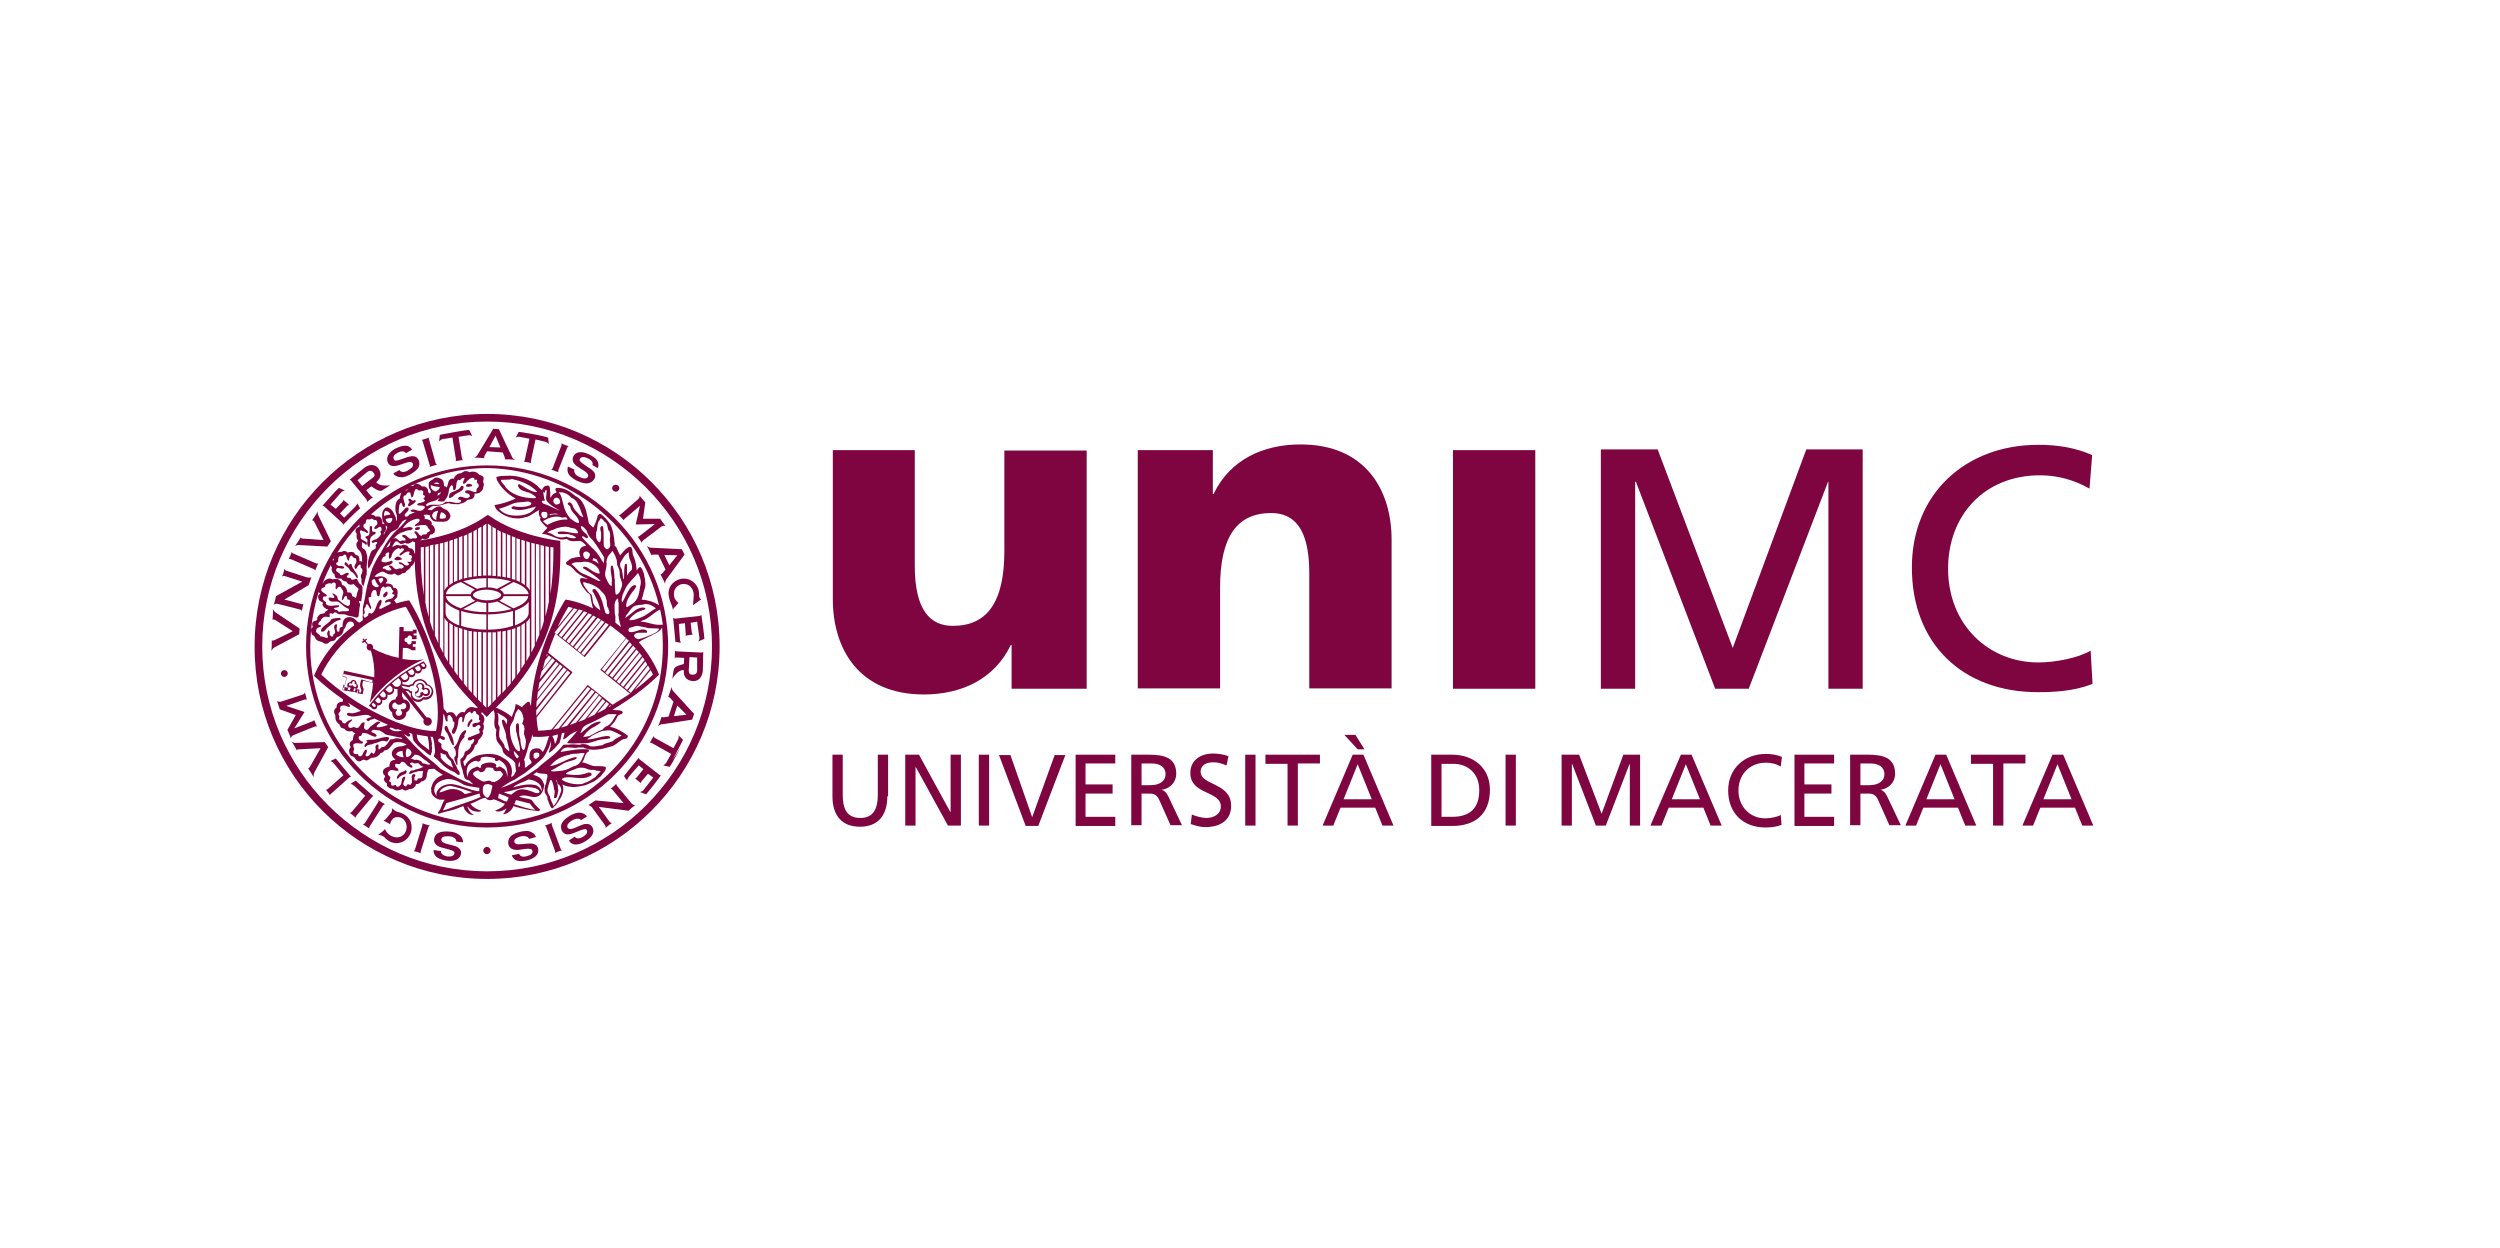 <svg xmlns="http://www.w3.org/2000/svg" viewBox="0 0 655.9 327.3" width="655.9" height="327.3">
<style type="text/css">
	.st0{fill:#7F0541;}
</style>
<g>
	<g>
		<path class="st0" d="M68.8,169.6c0-32.5,26.4-59,59-59c32.5,0,59,26.5,59,59s-26.4,59-59,59C95.3,228.6,68.8,202.1,68.8,169.6
			 M127.8,230.6c33.6,0,61-27.4,61-61c0-33.7-27.4-61-61-61c-33.7,0-61,27.4-61,61C66.7,203.3,94.1,230.6,127.8,230.6"/>
		<path class="st0" d="M110.3,182c0,0.1,0.1,0.1,0,0.2c-0.1,0.3-0.4,0.6-0.8,0.5c-0.2,0-0.3-0.1-0.4-0.3c-0.1-0.2-0.1-0.3-0.1-0.5
			c0,0,0,0,0-0.1v0.2c0.5-0.1,0.8-0.4,0.9-0.9c0.1-0.4-0.1-0.8-0.5-1.2l0.1,0.2V180c0.1-0.3,0.4-0.6,0.8-0.5c0.2,0,0.3,0.1,0.4,0.3
			c0.1,0.1,0.1,0.3,0.1,0.5c0,0.1,0,0.1-0.1,0.2l-0.1,0.2l0.2,0.1l0.2,0.2l0.1,0.1l0.1-0.1c0.2-0.2,0.4-0.2,0.6-0.2
			c0.3,0.1,0.6,0.4,0.5,0.8c0,0.2-0.1,0.3-0.3,0.4c-0.2,0.1-0.3,0.1-0.5,0.1c-0.2-0.1-0.4-0.2-0.5-0.4l-0.1-0.2l-0.2,0.1l-0.3,0.1
			l-0.2,0.1L110.3,182z M110.7,181.9c0.1,0.4,0.4,0.6,0.8,0.7c0.3,0.1,0.6,0,0.8-0.1c0.3-0.1,0.4-0.4,0.5-0.7
			c0.1-0.6-0.2-1.2-0.8-1.3c-0.4-0.1-0.8,0-1,0.3h0.3l-0.2-0.2v0.3c0.1-0.1,0.1-0.3,0.2-0.4c0.1-0.3,0-0.6-0.1-0.8
			c-0.2-0.3-0.4-0.4-0.7-0.5c-0.6-0.1-1.2,0.2-1.3,0.8c0,0.1,0,0.1,0,0.1v0.1l0.1,0.1c0.3,0.2,0.4,0.4,0.3,0.7
			c-0.1,0.3-0.4,0.5-0.6,0.5h-0.1v0.1c0,0.1,0,0.1,0,0.1c0,0.3,0,0.6,0.1,0.8c0.2,0.2,0.4,0.4,0.7,0.5c0.6,0.1,1.2-0.2,1.3-0.8
			C110.8,182.1,110.8,182,110.7,181.9l-0.1,0.2l0.4-0.1L110.7,181.9z"/>
		<path class="st0" d="M109.2,184.1c0.7,0.2,1.4,0,1.9-0.6l0,0c1.1,0.3,2.2-0.4,2.5-1.5s-0.4-2.2-1.5-2.5l0,0l0,0
			c-0.2-0.6-0.8-1.1-1.5-1.3c-1-0.2-2,0.3-2.4,1.3c-0.4,0-0.7,0.1-0.9,0.3l-1.7-0.3c0-0.1,0-0.2,0-0.3s0-0.3-0.1-0.4
			c0.2,0.1,0.4,0.2,0.6,0.2c0.7,0,1.3-0.6,1.3-1.3c0-0.1,0-0.2,0-0.2c0.2,0.1,0.4,0.2,0.5,0.2c0.6,0,1.1-0.5,1.1-1.1v-0.1
			c0.2,0.1,0.4,0.2,0.6,0.2c0.6,0,1.1-0.5,1.1-1.1c0,0,0,0,0-0.1c0.1,0.1,0.2,0.1,0.4,0.1c0.4,0,0.8-0.4,0.8-0.8
			c0-0.1,0-0.3-0.1-0.4l0,0l0,0l-0.5-0.7l-0.1-0.2l-0.2,0.1c-5.6,2.6-10.6,6.7-14.1,11.4l-0.1,0.2l0.2,0.1l0.7,0.6l0,0l0,0
			c0.1,0.1,0.3,0.2,0.5,0.2c0.5,0,0.8-0.4,0.8-0.8c0-0.1,0-0.2-0.1-0.3c0.1,0,0.2,0.1,0.3,0.1c0.6,0,1.1-0.5,1.1-1.1
			c0-0.2,0-0.3-0.1-0.4c0.1,0,0.2,0.1,0.4,0.1c0.6,0,1.1-0.5,1.1-1.1c0-0.1,0-0.3-0.1-0.4c0.2,0.1,0.3,0.1,0.5,0.1
			c0.7,0,1.3-0.6,1.3-1.3c0-0.1,0-0.2-0.1-0.4c0.2,0.1,0.5,0.2,0.8,0.2c0.1,0,0.1,0,0.2,0v1.8c-0.3,0.2-0.5,0.5-0.5,0.9
			c-1,0-1.8,0.8-1.8,1.8c0,0.7,0.4,1.3,0.9,1.6v0.2c0,1,0.8,1.8,1.8,1.8s1.9-0.8,1.9-1.8c0-0.1,0-0.1,0-0.2c0.6-0.3,1-0.9,1-1.6
			c0-1-0.8-1.8-1.7-1.8c-0.1-0.3-0.2-0.6-0.4-0.8v-1.1l5.7,7.2c-0.1,0.2-0.1,0.3-0.1,0.5c0,0.6,0.5,1.1,1.1,1.1s1.1-0.5,1.1-1.1
			s-0.5-1.1-1.1-1.1c-0.1,0-0.2,0-0.3,0l-5.5-7l0.8,0.2c0.1,0.2,0.3,0.4,0.6,0.5C107.6,182.9,108.2,183.8,109.2,184.1 M106.2,178.4
			c-0.3,0-0.5-0.1-0.7-0.4c0,0-0.3-0.3-0.4-0.5c0.4-0.3,0.9-0.7,1.4-1l0.4,0.6c0.1,0.1,0.2,0.3,0.2,0.5
			C107,178.1,106.7,178.4,106.2,178.4 M108,177.1c-0.2,0-0.4-0.1-0.6-0.3c0,0-0.2-0.4-0.4-0.6c0.4-0.3,0.8-0.5,1.2-0.7l0.4,0.6
			c0.1,0.1,0.1,0.2,0.1,0.4C108.7,176.8,108.4,177.1,108,177.1 M109.7,176.1c-0.2,0-0.4-0.1-0.5-0.3c0,0-0.2-0.4-0.4-0.6
			c0.4-0.2,0.7-0.4,1.1-0.6l0.4,0.6c0,0.1,0.1,0.2,0.1,0.3C110.3,175.8,110,176.1,109.7,176.1 M111.5,174.5c0,0,0,0.1,0,0.2
			c0,0.2-0.2,0.3-0.4,0.3c-0.1,0-0.3-0.1-0.3-0.2l0,0l0,0l-0.4-0.5c0.2-0.1,0.5-0.2,0.7-0.3L111.5,174.5z M98.2,185.5
			c-0.1,0-0.1,0-0.2-0.1l-0.5-0.5c0.1-0.2,0.3-0.4,0.4-0.6l0.5,0.5c0.1,0.1,0.2,0.2,0.2,0.3C98.6,185.4,98.4,185.5,98.2,185.5
			 M99.3,184.5c-0.1,0-0.3-0.1-0.4-0.2c0,0-0.3-0.3-0.5-0.5c0.3-0.3,0.5-0.6,0.8-0.9l0.5,0.5c0.1,0.1,0.2,0.3,0.2,0.5
			C99.9,184.2,99.6,184.5,99.3,184.5 M100.6,183c-0.2,0-0.3-0.1-0.5-0.2c0,0-0.3-0.3-0.5-0.5c0.3-0.3,0.6-0.7,0.9-1l0.5,0.5
			c0.1,0.1,0.2,0.3,0.2,0.5C101.3,182.8,101,183,100.6,183 M102.2,181.7c-0.2,0-0.4-0.1-0.6-0.3c0,0-0.3-0.3-0.5-0.5
			c0.4-0.4,0.8-0.8,1.2-1.1l0.5,0.5c0.2,0.2,0.2,0.4,0.2,0.6C103,181.3,102.6,181.7,102.2,181.7 M103.3,179.8c0,0-0.3-0.3-0.5-0.5
			c0.5-0.5,1.1-0.9,1.7-1.4l0.5,0.5c0.1,0.2,0.2,0.4,0.2,0.7c0,0.6-0.5,1.1-1.1,1.1C103.8,180.2,103.5,180.1,103.3,179.8
			 M105.7,184.4C105.7,184.3,105.7,184.3,105.7,184.4c0.6,0,0.9,0.4,0.9,0.8c0,0.5-0.4,0.9-0.9,0.9c-0.2,0-0.2,0-0.4-0.1l-0.2,0.3
			c0.2,0.2,0.4,0.4,0.4,0.7c0,0.5-0.4,0.8-0.9,0.8s-0.8-0.4-0.8-0.8c0-0.3,0.2-0.6,0.4-0.7L104,186c-0.1,0.1-0.2,0.1-0.3,0.1
			c-0.4,0-0.8-0.4-0.8-0.9s0.4-0.9,0.8-0.9c0.1,0,0.1,0,0.1,0c0.2,0.4,0.5,0.6,0.9,0.6C105.2,184.9,105.5,184.7,105.7,184.4
			 M107.4,181L107.4,181l-0.2-0.1l-1.4-0.3l-0.5-0.6c0,0,0-0.1,0.1-0.1l1.9,0.4h0.1l0.1-0.1c0.2-0.2,0.5-0.3,0.8-0.3h0.2l0.1-0.2
			c0.2-0.8,1.1-1.3,1.9-1.1c0.5,0.1,1,0.5,1.2,1.1v0.1h0.1c0.1,0,0.1,0,0.1,0h0.1c0.9,0.2,1.4,1.1,1.2,1.9c-0.2,0.9-1.1,1.4-1.9,1.2
			c0,0,0,0-0.1,0h-0.1H111l-0.1,0.1c-0.4,0.5-1,0.7-1.6,0.5c-0.8-0.2-1.4-1-1.2-1.9v-0.2l-0.2-0.1
			C107.7,181.4,107.5,181.3,107.4,181"/>
		<path class="st0" d="M109.6,173.2c-1.4,0-2.7-0.1-4-0.3l0.1-2.9c0,0,0.4,0,0.9,0c0.6,0,1.2,0.4,1.4,0.6h1v-0.9h-0.7V169h0.8v-0.8
			h-1.2c0.1,0.1,0.1,0.2,0.1,0.3c0,0.3-0.3,0.6-0.6,0.6s-0.6-0.3-0.6-0.6h-0.1c-0.3,0-0.6-0.3-0.6-0.6s0.3-0.6,0.6-0.6
			c0.1,0,0.1,0,0.2,0c0-0.3,0.2-0.6,0.6-0.6c0.3,0,0.6,0.3,0.6,0.6c0,0.1,0,0.3-0.1,0.4h1.3v-1h-0.8v-0.5h0.8v-1h-1v0.4h-2.4v-1.1
			h-1.1l-0.2,8.1c-2.4-0.5-4.7-1.3-6.8-2.5c0-0.1,0.1-0.2,0.1-0.3c0-0.5-0.4-0.9-0.9-0.9c-0.2,0-0.3,0-0.4,0.1l-0.7-0.9l0.4-0.3
			l-0.2-0.3l-0.4,0.4l-0.3-0.4l-0.3,0.2l0.3,0.4l-0.5,0.3l0.3,0.3l0.5-0.3l0.7,0.8c-0.2,0.2-0.2,0.4-0.2,0.6c0,0.5,0.4,0.9,1,0.9
			h0.1c0.7,2.3,1,4.6,0.9,7l-7.8-1.7h-0.2v0.2l-0.2,1.1l-0.1,0.2l0.2,0.1l0.9,0.2l-0.5,1.9h-0.2l-0.2-0.1v0.2l-0.2,1v0.2l0.2,0.1
			l0.9,0.2h0.2v-0.2l0.1-0.6h0.1l-0.1,0.6l-0.1,0.2h0.2l0.9,0.2h0.2l0.1-0.2l0,0l-0.1,0.2h0.2l0.8,0.2l0.2,0.1v-0.2l0.1-0.5l0.2,0.1
			l-0.1,0.5l-0.1,0.2H94l0.9,0.2h0.2l0.1-0.2l0.2-1v-0.1v-0.1c-0.2-0.3-0.4-0.9-0.3-1.4c0.1-0.3,0.1-0.5,0.2-0.7l2.6,0.6
			c-0.1,1.2-0.3,2.5-0.6,3.8c-0.1,0.4-0.2,0.9-0.3,1.4c3.4-4.8,8.8-9.1,14.2-11.4C110.5,173.1,110.1,173.1,109.6,173.2 M91.5,180.2
			c0.1,0.1,0.2,0.1,0.3,0.2c0.1,0,0.1,0,0.2,0l-0.2,0.7l-0.5-0.1l0.1-0.6L91.5,180.2z M92.1,179.3l0.3,0.1v-0.3V179
			c0.1-0.2,0.3-0.3,0.4-0.3c0.2,0,0.3,0.2,0.3,0.4l0,0l0,0l-0.1,0.3l0.3,0.1c0.1,0,0.2,0.1,0.2,0.2c0,0.1,0.1,0.2,0,0.3
			c0,0.1-0.1,0.2-0.2,0.2c-0.1,0.1-0.2,0.1-0.3,0c-0.1,0-0.1-0.1-0.2-0.1l-0.3-0.3v-0.1l-0.4,0.2c-0.1,0-0.2,0-0.3,0
			s-0.2-0.1-0.2-0.1c-0.1-0.1-0.1-0.2,0-0.3c0-0.1,0.1-0.2,0.1-0.2C91.9,179.3,92,179.3,92.1,179.3 M93.1,181.4l-0.4-0.1l0.2-0.7H93
			c0.1,0,0.2,0,0.3,0v0.2L93.1,181.4z M95,178.3h-0.2l-0.1,0.2c0,0-0.1,0.4-0.2,0.9c-0.1,0.6,0.1,1.2,0.3,1.6l-0.1,0.7l-0.5-0.1
			l0.1-0.5v-0.2h-0.2l-0.6-0.1h-0.1c0.1,0,0.2,0,0.2-0.1c0.2-0.1,0.3-0.3,0.3-0.5c0.1-0.2,0-0.4-0.1-0.6c-0.1-0.1-0.2-0.2-0.3-0.3
			c0.1-0.4-0.2-0.8-0.6-0.9c-0.4-0.1-0.8,0.2-1,0.6c-0.1,0-0.3,0-0.4,0.1c-0.2,0.1-0.3,0.3-0.4,0.5c0,0.2,0,0.4,0.1,0.6
			c0,0.1,0.1,0.1,0.1,0.2h-0.2l-0.5-0.1l-0.2-0.1v0.2l-0.1,0.6l-0.5-0.1l0.1-0.5h0.2h0.2v-0.2l0.6-2.3l0.1-0.2l-0.2-0.1l-0.9-0.2
			l0.1-0.6l7.7,1.6c0,0.2,0,0.5,0,0.7L95,178.3z"/>
		<path class="st0" d="M106.5,118.9c-0.3-0.5-1.1-0.7-2.2-0.1c-0.8,0.4-1.3,1-1,1.6c0.2,0.5,0.4,0.5,0.9,0.4c0.3,0,1.9-0.6,2.2-0.7
			c0.5-0.2,1.5-0.5,2.2-0.4c1.4,0.3,1.8,2,1.1,3.1c-0.5,0.7-1.4,1.3-2.3,1.8c-0.4,0.2-1.4,0.7-2.2,0.6c-0.9,0-1.7-0.4-2-1l1.6-0.9
			c0.1,0.2,0.3,0.4,0.7,0.5c0.5,0.1,1.2-0.1,1.7-0.5c0.5-0.3,1-0.7,1.1-1c0.2-0.5,0-1-0.6-1.1c-0.8-0.1-2.3,0.7-3.6,1
			c-1,0.2-2,0.1-2.4-1s0.1-2.4,2-3.5c0.5-0.2,2-1,3.2-0.7c0.7,0.2,1.1,0.7,1.2,1L106.5,118.9z"/>
		<path class="st0" d="M128.4,117.3c0.8-1.5,1.6-3,1.6-3s0.7,1.6,1.3,3.1L128.4,117.3z M131.9,118.7c0.3,0.7,0.5,1.2,0.5,1.2
			c0.1,0.3,0.1,0.5,0,0.6c0,0,2.4,0,2.8,0.2c0,0-0.7-0.3-0.9-0.9c-0.1-0.1-3.4-7.2-3.4-7.2l-1.5-0.1c0,0-4,6.7-4.1,6.8
			c-0.3,0.6-1,0.8-1,0.8c0.5-0.1,2.8,0.1,2.8,0.1c-0.1-0.1-0.1-0.3,0-0.6c0,0,0.3-0.5,0.7-1.2L131.9,118.7z"/>
		<path class="st0" d="M86.8,142c0,0-3.1-6.5-3.2-6.6c-0.4-0.6-0.2-1.3-0.2-1.3c-0.2,0.5-1.5,2.4-1.5,2.4c0.1,0,0.3,0.1,0.5,0.3
			c0.1,0.2,2.5,4.9,2.5,4.9s-5.2-0.4-5.5-0.4s-0.4-0.2-0.5-0.3c0,0-1.2,2-1.6,2.3c0,0,0.6-0.4,1.3-0.3c0.2,0,7.3,0.4,7.3,0.4
			L86.8,142z"/>
		<path class="st0" d="M79.2,158.5l-4.6-1.2l6.4-3.8c0,0,0.5-1.6,0.7-2c0,0-0.5,0.1-1.1,0l-5.6-1.8c-0.2-0.1-0.4-0.5-0.4-0.5
			c-0.1,0.8-0.3,1.3-0.6,2.1c0,0,0.3-0.3,0.6-0.2l4.7,1.5l-6.9,3.8c0,0-0.3,1.6-0.6,2.3c0,0,0.4-0.4,0.9-0.3l6,1.5
			c0.4,0.1,0.5,0.4,0.5,0.4c0.1-0.8,0.4-1.7,0.4-1.9C79.6,158.4,79.4,158.6,79.2,158.5"/>
		<path class="st0" d="M82.9,147.8c0.3,0.1,0.6,0,0.6,0c-0.1,0.2-0.7,1.5-0.8,1.9c0,0-0.1-0.3-0.4-0.4l-6-2.6c-0.3-0.1-0.6,0-0.6,0
			c0.2-0.2,0.8-1.7,0.8-1.9c0,0,0.1,0.3,0.4,0.4L82.9,147.8z"/>
		<path class="st0" d="M78.6,164.9c0,0-6-4-6.1-4.1c-0.6-0.3-0.9-1-0.9-1c0.1,0.5-0.1,2.8-0.1,2.8c0.1-0.1,0.3-0.1,0.6,0
			c0.2,0.1,4.7,3,4.7,3s-4.6,2.3-4.9,2.4c-0.3,0.1-0.5,0.1-0.6,0c0,0,0,2.3-0.1,2.8c0,0,0.3-0.7,0.9-1c0.2-0.1,6.4-3.4,6.4-3.4
			L78.6,164.9z"/>
		<path class="st0" d="M114.3,121.5c0.1,0.3,0.4,0.4,0.4,0.4c-0.2,0-1.6,0.5-2,0.6c0,0,0.2-0.3,0-0.6l-1.8-6.1
			c-0.1-0.3-0.3-0.4-0.3-0.4c0.3,0,1.8-0.5,2-0.6c0,0-0.2,0.3,0,0.6L114.3,121.5z"/>
		<path class="st0" d="M85.2,194.7c0,0-7.3,0.2-7.5,0.2c-0.7,0.1-1.3-0.4-1.3-0.4c0.4,0.3,1.5,2.4,1.5,2.4c0-0.2,0.2-0.3,0.5-0.3
			c0.2,0,5.7-0.3,5.7-0.3s-2.7,4.7-2.8,4.9c-0.2,0.3-0.3,0.4-0.5,0.3c0,0,1.3,2,1.5,2.4c0,0-0.1-0.7,0.2-1.3
			c0.1-0.1,3.6-6.6,3.6-6.6L85.2,194.7z"/>
		<path class="st0" d="M146.5,123.3c-0.1,0.3,0,0.6,0,0.6c-0.2-0.1-1.6-0.6-1.9-0.7c0,0,0.3-0.1,0.4-0.4l2.3-5.9
			c0.1-0.3,0-0.6,0-0.6c0.2,0.2,1.7,0.7,1.9,0.8c0,0-0.3,0.1-0.4,0.4L146.5,123.3z"/>
		<path class="st0" d="M90,137.7c0,0,0-0.3-0.2-0.5l-4.7-4.3c-0.2-0.2-0.5-0.2-0.5-0.2c0.3-0.4,3.7-4.2,4.3-4.7l1.6,0.7
			c0,0-0.7,0.1-1,0.5l-2.8,3.2l1.4,1.1l1.8-1.9c0.2-0.2,0.2-0.5,0.2-0.5c0.1,0.2,1.3,1.1,1.5,1.4c0,0-0.3,0-0.5,0.2l-1.9,2l1.1,1.1
			c0,0,3-2.9,3.1-3.1c0.1-0.2,0.3-0.4,0.3-0.6c0-0.2,0.8,1.3,0.8,1.3C94.2,133.4,90,137.7,90,137.7"/>
		<path class="st0" d="M121.4,113c-0.5,0.1-5.3,0.9-6,1.1l-0.2,1.7c0,0,0.5-0.5,0.9-0.6l2.6-0.4l0.9,5.6c0.1,0.3-0.1,0.6-0.1,0.6
			c0.4-0.1,1.8-0.3,2-0.3c0,0-0.3-0.2-0.3-0.5l-0.9-5.6l2.6-0.4c0.4-0.1,1,0.2,1,0.2l-0.8-1.6c-0.7,0-5.4,0.8-5.8,0.9"/>
		<path class="st0" d="M142.1,114.4c-0.5-0.1-5.3-1.1-6-1.1l-0.8,1.5c0,0,0.6-0.3,1-0.2l2.6,0.5l-1.2,5.5c0,0.3-0.3,0.5-0.3,0.5
			c0.4,0.1,1.8,0.3,2,0.4c0,0-0.2-0.3-0.1-0.6l1.2-5.6l2.6,0.6c0.4,0.1,0.9,0.6,0.9,0.6l-0.2-1.7c-0.7-0.3-5.3-1.2-5.8-1.2"/>
		<path class="st0" d="M155.4,122c0.3-0.5-0.1-1.3-1.3-1.8c-0.8-0.4-1.6-0.4-1.9,0.1c-0.3,0.4-0.1,0.6,0.2,0.9
			c0.1,0.2,1.6,1.2,1.9,1.4c0.4,0.2,1.4,0.9,1.7,1.5c0.6,1.2-0.5,2.6-1.9,2.7c-0.9,0.1-1.9-0.3-2.8-0.7c-0.4-0.2-1.4-0.8-1.9-1.4
			c-0.6-0.8-0.6-1.6-0.4-2.3l1.7,0.8c-0.1,0.2-0.1,0.5,0.1,0.9c0.2,0.5,0.8,0.9,1.4,1.1c0.6,0.3,1.2,0.4,1.5,0.3
			c0.5-0.1,0.8-0.6,0.5-1.1c-0.3-0.7-2-1.4-3-2.2c-0.8-0.7-1.3-1.5-0.7-2.6c0.6-1,1.9-1.4,4-0.4c0.4,0.2,2,0.9,2.4,2.1
			c0.2,0.6,0.1,1.3-0.1,1.5L155.4,122z"/>
		<path class="st0" d="M176.6,162.1c0,0,0.3,0.2,0.6,0.2l6.3-0.7c0.3,0,0.5-0.3,0.5-0.3c0.1,0.4,0.8,5.5,0.8,6.3l-1.6,0.7
			c0,0,0.4-0.6,0.3-1l-0.6-4.2l-1.7,0.3l0.3,2.6c0,0.3,0.3,0.5,0.3,0.5c-0.2,0-1.7,0.2-2,0.3c0,0,0.2-0.2,0.1-0.6l-0.2-2.7l-1.6,0.2
			c0,0,0.3,4.2,0.3,4.3c0.1,0.2,0.1,0.5,0.3,0.6c0.2,0.1-1.5-0.2-1.5-0.2C177.2,168.1,176.6,162.1,176.6,162.1"/>
		<path class="st0" d="M150.8,219.5c0.3,0.5,1.1,0.7,2.2,0c0.8-0.5,1.2-1,1-1.6c-0.2-0.5-0.4-0.4-0.9-0.3c-0.3,0-1.9,0.7-2.2,0.8
			c-0.5,0.2-1.5,0.6-2.2,0.5c-1.4-0.2-1.9-2-1.2-3.1c0.5-0.8,1.4-1.4,2.2-1.9c0.4-0.2,1.4-0.7,2.2-0.7c0.9,0,1.7,0.4,2.1,1l-1.6,1
			c-0.1-0.2-0.3-0.4-0.7-0.4c-0.5-0.1-1.2,0.2-1.7,0.5s-1,0.8-1.1,1.1c-0.2,0.5,0,1,0.6,1.1c0.8,0.1,2.3-0.8,3.5-1.2
			c1-0.3,2-0.2,2.5,0.9c0.5,1.1,0,2.4-1.9,3.5c-0.4,0.3-1.9,1.1-3.1,0.8c-0.7-0.2-1.1-0.7-1.2-1L150.8,219.5z"/>
		<path class="st0" d="M136.2,224c0.2,0.6,0.9,1,2.1,0.6c0.9-0.2,1.5-0.7,1.4-1.3c-0.1-0.5-0.3-0.5-0.7-0.6c-0.3-0.1-2,0.1-2.4,0.2
			c-0.5,0.1-1.6,0.2-2.3-0.2c-1.3-0.6-1.2-2.4-0.3-3.3c0.6-0.6,1.7-1,2.6-1.2c0.5-0.1,1.5-0.3,2.3-0.1c0.9,0.3,1.5,0.8,1.7,1.5
			l-1.8,0.5c-0.1-0.2-0.2-0.5-0.6-0.6c-0.5-0.2-1.2-0.2-1.8,0c-0.6,0.2-1.1,0.5-1.3,0.7c-0.3,0.4-0.2,1,0.3,1.2
			c0.7,0.3,2.5-0.1,3.7-0.1c1,0,2,0.4,2.1,1.5c0.2,1.2-0.6,2.3-2.8,2.9c-0.5,0.1-2.1,0.5-3.2-0.1c-0.6-0.4-0.9-1-0.9-1.2L136.2,224z
			"/>
		<path class="st0" d="M115.7,223.3c-0.1,0.6,0.5,1.2,1.7,1.4c0.9,0.1,1.6-0.1,1.8-0.7c0.1-0.5-0.1-0.6-0.5-0.8
			c-0.2-0.2-1.9-0.6-2.3-0.7c-0.5-0.1-1.6-0.4-2.1-1c-0.9-1-0.3-2.7,1-3.1c0.8-0.3,1.9-0.3,2.9-0.2c0.5,0,1.6,0.3,2.2,0.8
			c0.8,0.5,1.1,1.3,1.1,2l-1.8-0.2c0-0.2,0-0.5-0.3-0.8c-0.4-0.4-1-0.6-1.7-0.6c-0.6,0-1.2,0-1.5,0.2c-0.4,0.2-0.6,0.8-0.2,1.2
			c0.5,0.6,2.3,0.8,3.5,1.2c1,0.4,1.7,1.1,1.4,2.2c-0.3,1.1-1.4,1.9-3.7,1.6c-0.5-0.1-2.2-0.3-3-1.3c-0.4-0.5-0.5-1.2-0.4-1.5
			L115.7,223.3z"/>
		<path class="st0" d="M99.2,210.5c0.2-0.3,0.1-0.6,0.1-0.6c0.2,0.2,1.4,0.9,1.7,1.1c0,0-0.3,0.1-0.5,0.3l-3.5,5.5
			c-0.2,0.2-0.1,0.6-0.1,0.6c-0.2-0.2-1.5-1-1.7-1.1c0,0,0.3-0.1,0.5-0.3L99.2,210.5z"/>
		<path class="st0" d="M110.8,216.6c0.1-0.3,0-0.6,0-0.6c0.2,0.1,1.6,0.5,2,0.6c0,0-0.3,0.1-0.4,0.4l-2,6.3c-0.1,0.3,0,0.6,0,0.6
			c-0.2-0.2-1.7-0.6-1.9-0.6c0,0,0.3-0.1,0.4-0.5L110.8,216.6z"/>
		<path class="st0" d="M143.3,217c-0.1-0.3-0.4-0.4-0.4-0.4c0.2,0,1.6-0.6,1.9-0.7c0,0-0.1,0.3,0,0.6l2.3,6.2
			c0.1,0.3,0.4,0.4,0.4,0.4c-0.3,0-1.7,0.5-1.9,0.7c0,0,0.1-0.3,0-0.6L143.3,217z"/>
		<path class="st0" d="M160.6,207.1l3,3.6l-7.4-0.7c0,0-1.4,1-1.8,1.2c0,0,0.5,0.2,0.9,0.6l3.5,4.8c0.1,0.2,0.1,0.6,0.1,0.6
			c0.6-0.5,1-0.9,1.7-1.3c0,0-0.4,0-0.6-0.2l-2.9-4l7.8,1c0,0,1.2-1.1,1.8-1.5c0,0-0.5,0.1-0.9-0.3l-3.9-4.7
			c-0.3-0.4-0.2-0.6-0.2-0.6c-0.5,0.6-1.3,1.2-1.5,1.3C160.2,206.9,160.4,207,160.6,207.1"/>
		<path class="st0" d="M167.6,198.8c0,0,0,0.3,0.3,0.5l5,3.9c0.2,0.2,0.5,0.2,0.5,0.2c-0.2,0.4-3.4,4.5-3.9,5l-1.6-0.6
			c0,0,0.7-0.2,0.9-0.5l2.6-3.3l-1.4-1l-1.7,2c-0.2,0.2-0.1,0.5-0.1,0.5c-0.2-0.2-1.3-1-1.6-1.3c0,0,0.3,0,0.5-0.3l1.7-2.1l-1.2-1
			c0,0-2.8,3.1-2.8,3.3c-0.1,0.2-0.3,0.4-0.2,0.7c0,0.2-0.9-1.2-0.9-1.2C163.8,203.4,167.6,198.8,167.6,198.8"/>
		<path class="st0" d="M176.4,199.5c0.2-0.4,2.5-4.7,2.8-5.4l-1.2-1.2c0,0,0.2,0.7-0.1,1.1l-1.2,2.3l-4.9-2.7
			c-0.3-0.2-0.3-0.5-0.3-0.5c-0.2,0.3-0.9,1.6-1,1.8c0,0,0.3-0.1,0.6,0.1l5,2.8l-1.3,2.3c-0.2,0.4-0.8,0.7-0.8,0.7l1.7,0.4
			c0.5-0.6,2.7-4.8,2.9-5.2"/>
		<path class="st0" d="M174.3,145.6c1.7,0,3.4,0.1,3.4,0.1s-1.1,1.3-2.1,2.6L174.3,145.6z M174.6,149.4c-0.5,0.6-0.8,1-0.8,1
			c-0.2,0.2-0.4,0.3-0.5,0.3c0,0,1.1,2.1,1.2,2.5c0,0-0.1-0.7,0.4-1.3c0.1-0.1,4.7-6.4,4.7-6.4l-0.7-1.4c0,0-7.8-0.4-8-0.4
			c-0.7,0-1.2-0.5-1.2-0.5c0.3,0.4,1.2,2.5,1.2,2.5c0-0.1,0.2-0.2,0.5-0.2c0.1,0,0.6,0,1.3,0L174.6,149.4z"/>
		<path class="st0" d="M177.7,185.1c1.2,1.2,2.4,2.4,2.4,2.4s-1.7,0.2-3.3,0.4L177.7,185.1z M175.4,188c-0.8,0.1-1.3,0.2-1.3,0.2
			c-0.3,0-0.5-0.1-0.5-0.2c0,0-0.7,2.2-1,2.6c0,0,0.5-0.6,1.2-0.6c0.2,0,7.8-1.2,7.8-1.2l0.5-1.5c0,0-5.3-5.8-5.4-5.9
			c-0.5-0.5-0.5-1.2-0.5-1.2c-0.1,0.5-0.9,2.7-0.9,2.7c0.1-0.1,0.3,0,0.5,0.2c0.1,0.1,0.5,0.5,0.9,1L175.4,188z"/>
		<path class="st0" d="M93.3,214.6c0,0,0-0.3,0.2-0.6l4-4.8c0.2-0.3,0.5-0.3,0.5-0.3s-4.5-3.9-4.7-4.1c0,0-1.5,0.9-1.3,0.9
			s0.5,0.1,0.6,0.2c0.2,0.1,3.2,2.9,3.2,2.9l-3.5,4.2c-0.2,0.2-0.5,0.3-0.5,0.3C92.2,213.6,93,214.2,93.3,214.6"/>
		<path class="st0" d="M86.6,208.7c0,0,0-0.3,0.3-0.5l4.7-4.2c0.2-0.2,0.5-0.2,0.5-0.2s-3.9-4.6-4-4.8c0,0-1.6,0.7-1.4,0.7
			c0.2,0,0.4,0.2,0.6,0.3c0.2,0.1,2.8,3.4,2.8,3.4L86,207c-0.2,0.2-0.5,0.2-0.5,0.2C85.8,207.5,86.4,208.3,86.6,208.7"/>
		<path class="st0" d="M77.6,187.6l-4.2-1.5c0,0-0.5-1.6-0.7-2.2c0,0,0.4,0.3,1,0.2l5.8-1.9c0.4-0.2,0.5-0.5,0.5-0.5
			c0.2,0.8,0.5,1.7,0.5,1.9c0,0-0.2-0.1-0.5-0.1l-4.9,1.7l4.8,1.6l-2.7,4.3l4.9-1.9c0.2-0.1,0.3-0.3,0.3-0.3
			c0.1,0.2,0.5,1.1,0.8,1.8c0,0-0.2-0.2-0.6-0.1l-5.7,2.3c-0.5,0.3-0.6,0.8-0.6,0.8c-0.2-0.7-0.9-2.2-0.9-2.2L77.6,187.6z"/>
		<path class="st0" d="M168.7,136.1h4.5c0,0,0.9,1.3,1.4,1.9c0,0-0.5-0.2-1,0.1l-4.9,3.7c-0.3,0.3-0.3,0.6-0.3,0.6
			c-0.4-0.6-1-1.4-1.1-1.6c0,0,0.2,0,0.4-0.1l4.1-3.2l-5,0.1l1.1-4.9l-4,3.4c-0.2,0.2-0.2,0.4-0.2,0.4c-0.2-0.1-0.8-0.9-1.4-1.4
			c0,0,0.3,0.1,0.6-0.2l4.6-4c0.4-0.4,0.3-0.9,0.3-0.9c0.4,0.6,1.5,1.8,1.5,1.8L168.7,136.1z"/>
		<path class="st0" d="M99.2,219c0,0,1.2,0.1,1.8,0.8c0.7,0.8,1.8,1.4,3,1.4c2.2,0,4-1.8,4-4.1s-1.6-3.6-3.7-4.1
			c-0.6-0.1-1.5-1-1.5-1c0,0.1,0.2,0.6-0.1,1.1l-1.5,1.8c-0.2,0.3-0.6,0.4-0.6,0.4c0.2,0.1,1.6,0.8,1.8,1c0,0-0.1-0.3,0.1-0.6
			c0.1-0.2,0.4-1.1,1.4-1.3c1.7-0.3,2.8,1.1,2.8,2.6s-1.2,2.8-2.7,2.7c-2.3-0.2-3-2.2-3-2.2C100.6,218.1,99.2,219,99.2,219"/>
		<path class="st0" d="M181.9,157.7c0,0.4-0.1,1.1-0.1,1.1l2.2-1.6c-0.4-0.1-0.6-0.3-0.6-1.4c0-2.2-1.8-4-4-4s-4.1,1.8-4,4
			c0.1,1.1,0.3,1.8,0.8,2.9c0.1,0.3,0.4,0.9,0.2,1.3l1.6-1.8c-0.6-0.6-1.2-1.1-1.2-2.4c0-1.5,1.2-2.6,2.6-2.6c1.5,0,2.5,1.2,2.6,2.7
			C182,156.3,182,156.6,181.9,157.7"/>
		<path class="st0" d="M160.9,127.4c-0.4,0.4-0.4,1,0,1.3c0.4,0.4,1,0.4,1.3,0c0.4-0.3,0.4-0.9,0-1.3
			C161.8,127.1,161.2,127.1,160.9,127.4"/>
		<path class="st0" d="M128.7,223.3c0.1-0.5-0.3-1-0.8-1.1s-1,0.3-1.1,0.8s0.3,1,0.8,1.1C128.2,224.1,128.6,223.8,128.7,223.3"/>
		<path class="st0" d="M74.6,177.6c0.5,0,0.9-0.4,0.9-0.9s-0.4-0.9-0.9-0.9s-0.9,0.4-0.9,0.9C73.7,177.2,74.1,177.6,74.6,177.6"/>
		<path class="st0" d="M99.1,126.1l-0.4,0.4c1,1.3,3.7,0.8,3.7,0.8s-1.4,0.9-2.2,1.4c-0.8,0.4-2.3-0.8-2.8-1.1l-1.3,1
			c0,0,1.1,1.5,1.4,1.7c0.2,0.2,0.5,0,0.4,0.1c-0.2,0.1-1.6,1.3-1.6,1.3s0-0.3-0.1-0.6l-4-4.9c-0.2-0.3-0.5-0.3-0.5-0.3
			c0.3-0.3,3.2-2.6,3.8-3.1c1-0.8,2.6-1.3,3.7,0C100.4,124.4,99.6,125.6,99.1,126.1 M97.9,123.9c-0.8-0.9-1.6,0-2,0.3l-2.1,1.8
			l1.2,1.5l2.7-2.1C98.2,125.1,98.6,124.6,97.9,123.9"/>
		<path class="st0" d="M179.4,176.4v-0.6c-1.7-0.1-3,2.3-3,2.3s0.2-1.7,0.4-2.5c0.2-0.9,2.1-1.2,2.6-1.4l0.1-1.6
			c0,0-1.9-0.1-2.2-0.1c-0.3,0-0.3,0.3-0.3,0.2c0-0.2,0.1-2,0.1-2s0.2,0.2,0.5,0.2l6.4,0.3c0.3,0,0.5-0.2,0.5-0.2
			c0,0.5-0.1,4.2-0.1,4.9c-0.1,1.2-0.7,2.8-2.5,2.8C179.8,178.6,179.4,177.1,179.4,176.4 M181.8,177c1.3,0,1.1-1.2,1.1-1.7v-2.8
			l-2-0.1l-0.2,3.4C180.7,176.4,180.8,177.1,181.8,177"/>
		<path class="st0" d="M127.8,122.1c-26.2,0-47.5,21.3-47.5,47.5s21.3,47.5,47.5,47.5s47.5-21.3,47.5-47.5S154,122.1,127.8,122.1
			 M165.5,181.8l-0.7-0.6l5.2-6.6c0.2,0.3,0.4,0.6,0.5,0.9L165.5,181.8z M170.7,175.8c0.3,0.5,0.5,0.9,0.6,1.2
			c-1.5,1.4-3.1,2.8-4.8,4L170.7,175.8z M161.8,187.4c-0.9,1.1-1.2,2.6-2.8,3.2c-0.4,0.2-0.7,0.5-0.9,0.8c-1.2,0.4-2.3,1.1-3.4,1.7
			l-1.7,0.3c0.7-1.3,1.9-2.3,3.3-2.9v-0.1c0.5-0.1,0.8-0.6,1.2-0.7c0.1-0.2,0.1-0.3,0-0.4c-2.2,0.1-3.6,1.9-5.2,3.1
			c0-0.4,0.4-0.9,0.5-1.3c0.2-0.4,0.6-0.6,1-0.9c1.9-0.8,3.8-1.8,5.7-2.8C160.4,187.3,161.1,187.4,161.8,187.4 M155.2,203
			c-0.6-0.8-1.5,0.1-2.3,0.1c-1.4,0.4-3,0.2-4.4,0v-0.2c0.8-0.7,1.9-0.8,2.8-1.3c0.2,0.1,0.2-0.1,0.3-0.1c1-0.2,1.9-0.1,2.8,0.4
			c0.7,0.2,1.5-0.1,2.1,0.3c0.4,0,0.7,0.1,1.1,0.1c-0.4,0.6-1,1-1.4,1.6c-0.8,0.4-1.6,1.2-2.6,1.4c-0.3,0.2-0.7,0.3-1,0.4
			c-1.9,0.2-3.7-0.2-5.2-1.1c-0.1-0.2,0.1-0.2,0.1-0.3c0.1-0.2,0.4-0.1,0.6-0.3c2.4-0.4,4.6,0.8,6.7-0.4
			C155.3,203.5,155.2,203.2,155.2,203 M151,200.9c-1,0.2-1.6,0.8-2.6,1.1s-2.2,0.3-3.3,0.4c-0.2-0.1-0.5,0-0.6-0.2
			c1.2-0.6,2.6-1.5,3.7-2.1c0.2-0.1,0.5-0.1,0.7-0.2c0.8-0.4,1.8-0.3,2.4-1c0.1-0.2-0.1-0.2-0.2-0.3c-2.4,0.4-4.4,2.1-6.8,2.4
			c0.7-0.8,1.4-1.5,2.3-2v0c0.9-0.5,1.8-0.8,2.9-1l0.1-0.1c0.7-0.2,1.4-0.1,2.1-0.2c0.5-0.1,1.2-0.2,1.7-0.1
			C152.8,198.8,152.5,200.3,151,200.9 M145.8,209.4c0.5-0.4,0.5-1.1,0.6-1.7c0.1-0.2,0.1-0.6,0-0.8c0-0.8-0.2-1.7-0.6-2.3
			c0.6,0.2,0.2,1.1,0.9,1.3c0.3,0.4,0.7,1,0.5,1.7c-0.5,1.4-1,2.9-2,3.9c-0.2-0.9-0.9-1.7-0.9-2.5c-0.5-0.7-0.9-1.5-0.5-2.5
			c0.1-0.5,0.2-0.9,0.4-1.4c0.1-0.2,0.1-0.6,0.5-0.4c0.4,0.7,0.6,1.7,0.7,2.6h0.1c0.1,0.8-0.1,1.4-0.2,2.1
			C145.5,209.4,145.6,209.3,145.8,209.4 M141.1,201.5c-2.9,2-6.3,4.2-9.7,5.2c1.2-0.8,2.3-1.6,3.7-2.2c1.1-0.8,2.4-1.4,3.4-2.3
			c1.3-1,2.5-2,3.7-3.1c0.5-0.5,1-1.3,1.3-2c0.5-0.7,0.7-1.6,1-2.4v-0.5c0.2,1.1-0.1,2.1-0.5,3c0,0.1,0,0.3,0.1,0.3
			c1.1-0.7,1.9-1.7,2.7-2.6c0.3-0.8,0.4-1.6,0.6-2.5c0.2-0.1,0.4-0.1,0.7-0.2c0,0.5-0.2,1-0.3,1.4c0,0.1-0.1,0.4,0.1,0.4
			c0.7-0.4,1.3-1,2-1.5c0,0,0.1,0,0.2,0v-0.1c0.1,0,0.2,0,0.2-0.1l1.1-0.5c-0.7,1-1.7,2-2.6,3c0.1,0.1,0.2,0.3,0.4,0.2l0,0
			c0.9,0.1,1.7,0.1,2.5,0c0.8,0,1.1,0.1,1.8,0c0.8,0,1.7-0.2,2.4-0.5h0.3c0-0.1,0.4-0.2,0.7-0.3c1-0.3,2.1-0.2,3.1-0.5
			c-0.1-0.1,0-0.1,0.1-0.1c0.1-0.3-0.3-0.4-0.5-0.5c-1.9,0-3.6,0.9-5.5,0.9c0.2-0.4,0.8-0.5,1.1-0.9c0.4-0.2,0.6-0.4,1-0.5
			c-0.1-0.1,0.3-0.1,0.5-0.3c0.4-0.1,0.7-0.4,1.1-0.4v-0.1c0.7-0.1,1.1-0.1,1.8-0.2c0.1,0,0.2,0.1,0.3,0l0,0
			c1.2,0.2,2.2,0.9,3.2,1.4c-0.8,0.4-1.7,0.8-2.4,1.5c-0.9,0.4-1.9,0.4-2.6,1c-1,0.1-2.1,0.5-3.2,0.3c-0.8-0.5-1.8-0.8-2.8-0.4
			c-1-0.1-2.1-0.2-3.1,0c-0.3-0.1-0.8,0-1.2,0C145.9,198,143.1,199.5,141.1,201.5 M135.3,207.6l-1.2,0.9c-0.6-0.2-1.3-0.3-1.9-0.7
			c2.2-0.2,4-1.1,6.2-1.3c0.9,0.1,2.3,0.1,2.9,0.8c0.1,0.2,0.4,0.4,0.2,0.6c-0.3,0.3-0.8,0.2-1.1,0.1
			C138.8,207.4,136.9,206.5,135.3,207.6 M135.4,209.9c1.3,0.3,2.4,0.6,3.6,0.9c0.4,0.6,0.8,1.1,1.4,1.6c-1,0.1-1.8-0.4-2.7-0.5
			c-0.9-0.3-1.9-0.6-2.8-0.9C135.1,210.7,135.2,210.2,135.4,209.9 M126.9,206.2c0.1-0.5,0.8-0.4,1.1-0.5c0.5,0.1,0.9,0.2,1.2,0.5
			c-0.3,1.1-0.3,2.3-1.2,3.1c-0.4,0-0.7-0.3-0.9-0.6H127c-0.3-0.5-0.4-1.2-0.3-1.8C126.6,206.7,126.7,206.4,126.9,206.2 M128.9,205
			c-0.9-0.6-1.8,0.5-2.7-0.2c-0.8-0.5-1.7-0.9-2.1-1.7c0-0.5,0.5-0.7,1-0.9c0.5-0.3,0.6,0.4,1.1,0.4c0.6,0,1-0.4,1.2-0.9
			c-0.1-0.3,0.2-0.2,0.3-0.3c0.5-0.1,1.2,0,1.7,0.1c0,0.3,0.1,0.6,0.4,0.7c0.5,0.4,1.2-0.2,1.6,0.2l0.6,0.7c-0.4,1-1.3,1.7-2.3,2.1
			C129.3,205,129,205.3,128.9,205 M114.6,208.9c-0.6-0.7-0.8-1.4-0.6-2.2c0.3-1.4,1.8-2,3.2-2.3c1.8-0.1,3.2,0.7,4.5,1.5
			c0.9,0.3,1.9,0.5,2.8,0.6c0.4,0.1,0.8,0.1,1.3,0.2c0,0.3-0.2,0.6,0,0.8l-0.4,0.1c-2.5-0.4-4.4-1.6-6.9-1.9c-1.5,0-3,0.5-3.7,1.7
			C114.5,207.8,114.4,208.4,114.6,208.9 M107.8,203c0.6-0.4,1.4-0.4,2-0.7h1.2c0.1,0.3-0.2,0.4-0.1,0.8c-0.1,0.1,0,0.4-0.1,0.7
			c-0.2,0.7-1.3,0.1-1.3,0.8c-0.1,0.3-0.5,0.2-0.7,0.1c-0.2,0-0.1-0.2-0.1-0.3c0,0,0.1-0.1,0-0.2l0,0c-0.1-0.4,0.7-0.8,0-1.1
			c-0.4-0.1-0.6,0.3-0.7,0.6c0,0.5,0.1,1,0.1,1.4c-0.1,0-0.1,0-0.1,0c0.3,0.3-0.2,0.4-0.2,0.7c-0.2,0.2-0.4,0.1-0.6,0l-0.1-0.1
			c-0.4,0.1-0.3,0.6-0.7,0.6c-0.3,0-0.5-0.3-0.6-0.5c0-0.7,0.5-1.2,0.5-1.8c0,0,0,0,0-0.1c-0.2,0,0.1-0.1-0.1-0.1
			c-0.3-0.1-0.5,0.2-0.6,0.3c-0.2,0.3-0.1,0.8-0.3,1.1c0.1,0.5-0.3,0.9-0.6,1.1c-0.2,0.1-0.5,0.2-0.7,0c-0.1-0.9-1,0.3-1.4-0.4
			c0.1-0.5-0.1-0.9-0.5-0.9c0-0.3,0.3-0.6,0.3-0.9c0.1-0.5-0.8-0.6-0.6-1.1c-0.2-0.2,0.1-0.4,0.2-0.6c0.7-0.9,1.9,0.2,2.6-0.3
			c-0.1-0.2-0.2-0.4-0.3-0.5c-0.2-0.1-0.5-0.3-0.6-0.5c0-0.2-0.1-0.6,0.1-0.7c0.4-0.1,0.9,0.3,1.2-0.1c0.2-0.2,0.3-0.6,0.7-0.4
			c0.8,0.1,0.9,1,1.6,1.2c0.2,0.1,0.5,0.4,0.8,0.3c0.3-0.4,0-0.4-0.2-0.7c-0.2-0.1-0.4-0.2-0.3-0.5c0.3,0,0.4-0.3,0.7-0.1
			c0.4,0.4,1,0.1,1.4,0.1c0.4,0.4,0.8,0.8,1.4,1c-0.7,0.3-1.4,0.6-2.2,0.7c-0.2,0.4-0.8,0.1-1.1,0.3c-0.2,0.2-0.4,0.4-0.5,0.7
			C107.1,203.1,107.5,203,107.8,203 M103.9,197.9c0.3-0.7,1-0.8,1.7-0.9l0.1,0.9c0.1,0.2,0.1,0.6,0.2,0.8
			C105.2,198.6,104.4,198.5,103.9,197.9 M106.7,196.4c0.6-0.1,1,0.4,1.2,0.8c0.2,0.5-0.2,0.9-0.5,1.2c-0.2,0.1-0.5,0.3-0.8,0.2
			C106.4,198,106.4,197,106.7,196.4 M110.9,200.3c-0.3-0.7-1-0.9-1.7-1c-0.6,0.3-0.9-0.4-1.5-0.2c0.3-0.2,0.8-0.7,1.1-1.1
			c1.4-0.1,2.1,1.2,3.2,1.7c0.2,0.3,0.7,0.5,0.9,0.8C112.3,200.9,111.6,200.2,110.9,200.3 M111.2,198c-1.1-1.1-2.5-2.3-3.5-3.5
			l-1.7-1.8c0.7,0,1.1,1,1.6,0.3c0-0.4-0.2-0.6-0.4-0.8c0.3,0.1,0.6,0.2,0.9,0.3c0.1,0.3,0.2,0.7,0.2,1.1c0.2,0.1,0,0.3,0.1,0.5
			c0.7,1.2,1.8,2.1,2.9,2.9c0.4,0.4,1,0.9,1.6,1.2c0.3-0.3,0.2-0.6,0.4-0.9c0-0.4,0-0.9,0.1-1.2l-0.1-0.1l0,0c0.1-0.1-0.1-0.2,0-0.5
			c0.1-0.6-0.1-0.8-0.1-1.3c-0.1-0.1-0.1-0.3-0.1-0.4c0-0.1-0.1-0.3-0.2-0.5c0.2,0,0.4,0,0.6,0c0.1,0.2,0.1,0.3,0.2,0.5
			c0.1,0.6,0.3,1.2,0.3,1.9c0.1,0.6,0.2,1.3,0.1,1.9c0,0,0,0-0.1,0c0.1,0.2-0.2,0.6-0.2,0.9c1.3,0.9,2.2,2.3,3.7,3.2
			c0.3,0.2,0.6,0.5,1,0.5c0.2,0.1,0.3,0.3,0.6,0.3l1.1,0.8c0.2,0.1,0.3-0.1,0.4-0.2c0.1-0.5-0.2-0.9-0.5-1.2c-0.3-0.9-1-1.8-1.2-2.6
			c-0.7-0.5-1.2-1.2-1.4-2c-0.6-0.5-1.7-0.5-1.7-1.5v-0.4c0,0,0,0,0.1-0.1c-0.2-0.5-1.2-0.5-0.9-1.3c0.2-0.2,0.4-0.4,0.7-0.2
			c0.2,0.2,0.5,0.4,0.8,0.3c0.3-0.1,0.2-0.4,0.2-0.6c-0.3-0.3-0.7-0.4-1.1-0.5l0.1-0.3c0.4-1.6,0.6-3.4,0.6-5.4
			c0.6,0.5,0.3,1.6,0.9,2c0.5,0,0.1-0.7,0.2-1c0-0.1,0-0.5,0.2-0.6c0.6-0.4,0.7,0.4,1,0.6c0.3,0.4,0,1.1,0.6,1.1
			c0,0.7,0,1.4-0.4,1.8c-0.1,0.3-0.5,0.9-0.1,1.2c0.2,0,0.4,0.3,0.5,0.1c0.7-1,1-2.3,1.1-3.7c0.2-0.3,0.2-0.8,0.8-0.7
			c0.4,0.1,0.1,0.6,0.2,0.9c-0.2,0.1,0.1,0.2,0,0.4c0.1,0.1,0.2,0.2,0.3,0c0.3-0.7,0.2-1.7,0.8-2.1c0.3-0.3,0.6-0.5,1-0.6
			c0,0.2,0.2,0.4,0.3,0.5c0.5-0.1,0.4-0.9,1-0.6l0.2,0.2c-0.1,0.7,0.7,0.5,0.8,1.1c0.1,0.4-0.2,0.8,0.1,1.1h0.2c0,0,0,0.3-0.2,0.4
			c-0.5,0.5-2.2-0.1-1.8,1.2c0.2,0.2,0.5,0.2,0.7,0.1c0.4-0.2,0.6-0.6,1-0.5c0.2,0.1,0.3,0.3,0.4,0.5c-0.1,0.3-0.3,0.5-0.5,0.7
			c0.2,0.3,0.4,0.7,0.1,1l-2.8,1.1c-0.2,0.1-0.2,0.4-0.1,0.6c0.2,0.3,0.5,0.1,0.8,0.1l0,0c0.2,0,0.5-0.6,0.8-0.2
			c0.1,0.5-0.3,0.9-0.6,1.3c-0.1,0-0.3,0-0.2,0.2c-0.1,0.8-0.8,1.4-1.6,1.7c-0.2,0.3-0.1,0.8-0.4,1.1c-0.1,0.6-1.1,0.7-0.8,1.4l0,0
			c0,1.3,0.6,2,0.7,3.1c0.1,0.1,0,0.4,0.2,0.5c0,0.6,0.3,1.1,0.8,1.3c0.9,0,1.1,0.9,1.8,1.2c-3.1-0.8-5.8-2.6-8.7-4.1
			C114.1,200.2,112.7,199.2,111.2,198 M99.3,195.4c-0.1-0.1-0.3-0.1-0.5,0c-0.7,0.5,0.1,1.2-0.4,1.8c0,0.3-0.2,0.4-0.4,0.6
			c-0.2-0.1-0.3-0.3-0.5-0.4c-0.4,0.3-0.5,0.9-1.1,1c-0.3,0.1-0.5-0.1-0.5-0.3c0.1-0.4,0.5-0.8,0.3-1.4c-0.6-0.1-0.6,0.5-0.9,0.8
			c-0.1,0.4-0.3,0.7-0.6,0.9c-0.2,0-0.5,0.1-0.7-0.2c0.1-0.2-0.1-0.2-0.2-0.4c-0.4,0.1-0.7,0.1-1-0.2c-0.4-0.5,0.5-1.1-0.1-1.6
			c0.1-0.1-0.1-0.6,0.1-0.8c0.8-0.4,1.3-0.1,2.2-0.1c0.2-0.1,0.2-0.4,0.2-0.5c-0.5-0.1-1-0.5-1.1-0.9c-0.1-0.3,0.1-0.4,0.2-0.6
			c0.9,0.2,0.3-1,1.2-0.8c1.1,0,2,1,3.1,1v-0.1c0.1,0,0.2,0,0.2-0.2c-0.1-0.7-1.1-0.6-1.4-1.1c0.4-0.8,1.4-0.2,2.1-0.3
			c0.6,0.3,1.2,0.7,1.7,1.1c1.1,0.3,2.5,0.5,3.7,0.8c0.4-0.2,0.5,0.3,0.7,0.4c-0.5,0-1.2-0.3-1.8-0.2c-0.4,0.2-0.9,0.3-1.4,0.3
			c-0.5,0.7-0.9,1.6-1.8,2c-0.7-0.2-0.7,0.6-1.2,0.6C99.1,196.3,99.4,195.9,99.3,195.4 M90.7,189.7c-0.2,0.2-0.4,0.1-0.7,0
			c-0.2-0.1-0.2-0.3-0.3-0.6c-0.2-0.2-0.7-0.1-0.7-0.5v-0.5c0.1,0,0.1,0,0.1,0c-0.1-0.2-0.2-0.4-0.3-0.7c0-0.5,0.9-0.9,0.4-1.4
			c0-0.3,0.1-0.4,0.1-0.6c0.3-0.3,0.8-0.4,1.2-0.3c0.5,0.1,0.7,0.5,1.3,0.3c0.1-0.5-0.3-0.7-0.6-1.1c1.2,0.8,2.4,1.5,3.5,2.2
			c-1,0.3-2,0.9-3.2,0.5c-0.2,0.1-0.4,0.1-0.5,0.3c0,0.3,0.2,0.4,0.4,0.5c1.9,0.6,3.4-0.5,5.2-0.2c0.3,0.1,0.6,0.3,0.9,0.5
			c-0.5,0.2-1.1,0.2-1.4,0.7c0.1,0.3,0.5,0.4,0.7,0.4c0.3-0.6,1-0.3,1.4-0.7c1.2,0.6,2.3,1.1,3.5,1.6v0.1c-0.7,0.3-1.4,0.5-2.2,0.6
			c-0.3,0-0.6,0.1-0.7-0.2c0.1-0.5,0.7-0.7,1-1.1c-0.1-0.1-0.4-0.2-0.6-0.2c-0.7,0.2-1.3,0.9-2,1.3c-0.3,0.3-0.5,0.7-0.9,0.9
			c-0.4,0-0.7-0.2-0.8-0.6c-0.1-0.4,0.2-0.7,0.1-1.1h0.1c0-0.1-0.1,0,0-0.1c-0.1-0.1-0.2-0.2-0.3-0.2c-0.7,0.1-0.8,0.8-1.2,1.2
			c-0.1,0.2-0.4,0.3-0.6,0.3c-0.3,0-0.6-0.4-1-0.2s-0.7,0.3-1.1,0c-0.2-0.4-0.2-0.6,0-1c0.3-0.4,0.9-0.6,0.9-1.1
			C91.8,188.9,91,189.2,90.7,189.7 M93.9,163.2c-0.6-0.6-1.2-1.3-2.2-1.3c-0.7,0-1.3,0.3-1.6,0.9c-0.1,0.5-0.3,1-0.2,1.6
			c-0.3,0.1-0.7,0.2-0.8,0.5c-0.1,0.2,0.1,0.7-0.2,0.8c-0.1,0-0.4,0.1-0.4-0.1c-0.2-0.2-0.1-0.5-0.2-0.7c0.1-0.3,0.1-0.7,0.1-1.1
			c-0.2-0.1-0.4,0.1-0.5,0.1c-0.8,0.9,0.8,2-0.5,2.6c0.1,0.3,0,0.4-0.2,0.5c-0.3,0.1-0.5-0.3-0.7-0.4c-0.1-0.4,0.2-0.9-0.2-1.2
			c-0.4-0.1-0.2,0.4-0.4,0.5c-0.3,0.7,0.5,1.2-0.1,1.5c-0.6-0.1-1.1-0.5-1.7-0.4c-0.2-0.6-1-0.8-1.2-1.3c0-0.3,0.1-0.8,0.5-1
			c0.2-0.2,0.9-0.1,0.8-0.6c-0.2-0.2-0.7,0-0.7-0.4c0.1-0.4,0.4-0.7,0.7-0.9c-0.1-0.3,0.4-0.6,0.6-0.8c0.5-0.4,1-0.1,1.6-0.1
			c0.4-0.4-0.4-0.9,0.4-1c0.2-0.1,0.5,0.3,0.6,0.1c0.2-0.3,0.4-0.4,0.8-0.3c0.7,0.9,1.9,0.1,2.8,0.7c0.7,0.3,1.4,0.2,2,0.5
			c0.3,0,0.6,0.3,0.8,0c0.3,0.1,0.2-0.3,0.3-0.4c0-0.7,0.2-1.2,0.2-1.9c0-0.4,0.4-1.1,0-1.4c-0.1-0.1-0.1-0.4-0.1-0.5
			c0.2-0.2,0.6,0.3,0.6-0.1l0.1-0.8l0,0c0-0.1,0.1-0.5,0.1-0.8l0,0c0.2-0.3,0-0.7,0.1-1.2c0.1-0.8-0.1-1.3-0.8-1.7
			c-0.2-0.3-0.5-0.7-0.6-1.2c-0.6-0.2-1.4,0.7-1.7-0.2c-0.3-0.2-0.8,0-1-0.3c-0.1-0.5,0.6-0.5,0.5-1c-1-0.6-1.9,1.5-2.5-0.1
			c-0.4-0.1-0.7-0.3-0.8-0.6s0.1-0.4,0.2-0.6c0.6-0.3,1.4,0.4,1.9-0.1c0-0.1,0-0.4-0.3-0.4c-0.5-0.2-1.6,0.1-1.8-0.7
			c0-0.2,0.2-0.4,0.4-0.4c0.3-0.2-0.1-1.4,0.6-1.6c0.4,0,0.9,0.1,1-0.4c0.2,0.1,0.5-0.1,0.6,0.2c0.1,0.5,0.3,1,0.5,1.4
			c0.2,0,0.3-0.2,0.3-0.3c0-0.4,0.2-0.7,0.5-1.1c0.5,0.2,0.6,0.9,1.2,0.7c0.2,0.3,0.2,0.7,0.2,1.1c-0.2,0.5-0.8,1.1-0.3,1.7l0.2,0.1
			c0.3-0.4,0.5-1.1,1.1-1.2c0.3,0.3-0.1,0.9,0.4,1c0.4,0.5,0.1,1.3-0.2,1.8c-0.1,0.7,0.3,1.1,0.1,1.8c0.2,0.1,0,0.3,0.1,0.5
			c0.2,0.2,0.3,0.5,0.4,0.7c0.4-1,0.5-2.2,0.9-3.2v-0.8c0.1,0,0.1,0,0.1,0c-0.4-1.4,0.3-2.7,0-4.1c-0.2-0.7-0.2-1.6-1.1-1.9
			c-0.2-0.2-0.3-0.4-0.3-0.6c0.1-0.3,0.1-0.8,0-1c0.3-0.1,0.5,0.3,0.8,0.3c0,0.2,0.2,0.3,0.5,0.3c0.4-1.3-2-0.9-1.5-2.2
			c0-0.5-0.3-0.9-0.3-1.4c0.3-0.3,0.6,0,1,0.1c0.5,0,0.8,0.7,1.2,0.3c-0.2-0.9-1.6-1-1.2-2.1c0.2,0,0.3-0.3,0.5-0.3
			c0.1-0.3,0.1-0.7,0.3-1c0.4-0.2,0.9,0.2,1.1-0.2c0.4-0.1,0.7,0.2,0.9,0.4l0.2-0.1c0.4,0,0.5,0.3,0.6,0.7c0.2,0.8-0.9,0.8-0.8,1.6
			c0.7,0.3,0.9-0.4,1.5-0.5c0.5,0.1,0.4,0.7,0.4,1c-0.7,0.2,0.1,0.7-0.2,1.1c-0.4,0.6-0.9,1.2-1.7,1.3c-0.2,0.2-0.7,0.2-0.7,0.6
			c0.4,0.6,0.8-0.2,1.4,0c0.3,0.5-0.6,0.6-0.3,1.1c0,0.3,0,0.7-0.3,0.8c-1.2,0.3-1.2,1.6-1.6,2.6c-0.2,0.7-0.3,1.8,0,2.5
			c0.3-0.4,0.5-0.9,0.8-1.4c0.8-2,1.9-3.9,3.3-5.6c0.3-0.8,0.9-1.4,1.4-2.1c0.5-1,2.3-0.9,2.5-2.1c0.5-0.7,0.9-1.6,2-1.7
			c-0.7,0.9-1.4,1.7-2.3,2.5c-2,1.8-3.4,4.1-4.6,6.4c-0.9,1.3-1.6,2.7-2.2,4.1c0,0.5-0.4,0.8-0.4,1.3c-0.3,0.9-0.5,1.9-0.8,2.8
			c-0.4,1.7-0.6,3.5-1,5.1c-0.3,0.8-0.2,1.8-0.2,2.8c-0.1,0.2-0.1,0.7,0,0.9v0.2c-0.1,0.1,0,0.2,0,0.3c-0.3,0.2-0.5,0.4-0.8,0.6
			C94,163.3,94,163.2,93.9,163.2 M82.1,164.5c-0.2,0.1-0.3,0.3-0.4,0.4c-0.1,0.2,0,0.4-0.1,0.5c0.3-3.5,1-6.8,2-10.1
			c0.1,0.2,0.2,0.3,0.4,0.4l-0.4,0.4c-0.3,0.3-0.1,0.8,0,1.1c0.1,0.5,0.7,0.6,1.1,0.9c0.1,0.2-0.1,0.3-0.1,0.5
			c0.1,0.6,0.6,0.9,1.1,1.2c0.2,0,0.4,0.1,0.4,0.2c-0.4,0.2-0.8,0.5-1,0.9l-1,0.2c-0.4,0.2-0.7,0.6-0.9,1c0.3,1-0.9,0.6-1.2,1.2
			c-0.1,0.1,0,0.3-0.1,0.3C81.9,163.9,81.9,164.3,82.1,164.5 M87.6,147h-0.3c0,0,0,0.1-0.1,0.1c0.1-0.2,0.2-0.4,0.3-0.6
			C87.6,146.6,87.6,146.8,87.6,147 M87,148.8c0.2,0,0.1,0.3,0,0.4c0,0.7,0.3,1.2,0.8,1.5c0,0.3,0,0.6,0.2,0.8c0.3,0.4,1,0.3,1.5,0.3
			c0.3,0.5,0.8,0.7,1.4,0.8c0.1,0.3,0.3,0.5,0.6,0.7c0.4,0.1,0.8,0.2,1.2-0.1l1.4,1.3c-0.2,0.6-0.5,1.1-0.5,1.7
			c-0.1,0.2-0.1,0.5-0.4,0.7c-0.1-0.3-0.6-0.4-0.8-0.5c0-0.2-0.1-0.5-0.2-0.7c-0.2-0.3-0.7-0.3-1.1-0.3c0-0.8-0.4-1.4-0.9-1.8
			c-0.8,0-0.4-0.8-0.8-1.1c-0.3-0.3-0.8-0.7-1.3-0.6c-0.4-0.1-0.7,0.3-1,0c-0.8-0.3-1.6,0.1-2.1,0.6c-0.1,0.3-0.3,0.5-0.4,0.6
			c0.7-1.8,1.5-3.5,2.3-5.1C86.7,148.2,86.8,148.4,87,148.8 M87.7,156.6c0.1,0.2-0.1,0.3-0.3,0.3c-0.4,0-1-0.4-1.2,0.1
			c0,0.3,0.2,0.5,0.4,0.7c0.7,0.4,1.8-0.2,2.5,0.4c0.7,0.6,1.4,1.3,2.3,1.6c0.2,0.1,0.2,0.4,0,0.6c-0.8,0.2-1.5-0.1-2.3,0.2
			c-0.5,0.1-0.4-0.4-0.8-0.5c-0.3,0.1-0.5-0.1-0.7-0.3v-0.1c0.4-0.3,1.2-0.1,1.4-0.6c0-0.1-0.1-0.2-0.2-0.2c-1-0.1-2.6,0.6-3.3-0.4
			c0-0.3,0.1-0.3-0.1-0.5c-0.3-0.3-0.6-0.3-0.7-0.7c0-0.2,0-0.6,0.2-0.7h0.6c-0.1,0,0.5-0.2,0.1-0.5c-0.5-0.4-1.4-0.8-1.3-1.3
			c0-0.8,1.3-0.3,1-1.2c0.4-0.3,0.9-0.5,1.4-0.5c0,0.2,0.2,0.1,0.4,0.1c0.2-0.5,1.1-0.3,1,0.3c0,0.4-0.2,1,0.1,1.2
			c0.4-0.2,0.5-0.9,1.1-0.6c0.4,0.2,0.2,0.6,0.6,0.8c0.1,0.3,0.3,0.7,0.1,1c0,0.3-0.2,0.5-0.2,0.8c-0.1,0.2-0.1,0.5-0.1,0.8
			c0.1,0,0.2,0.1,0.2,0c0.4-0.3,0.3-1.1,1-1c0.4,0.2-0.1,1.1,0.7,0.9c0.4,0.2,0.2,0.9,0.2,1.3c-0.1,0.2-0.4,0.3-0.5,0.4
			c-1.1-0.3-1.8-1.1-2.6-1.7c-0.2-0.4-0.1-1-0.6-1.1c-0.1-0.3-0.5-0.4-0.8-0.5C86.9,155.8,87.7,156.1,87.7,156.6 M111.2,129.9
			c0.2,0.1,0.4,0.3,0.2,0.6c-0.1,0.2-0.3,0.1-0.3,0.4c0.2,0.2,0.4,0.2,0.4,0.5c-0.5,0.6-1.4,0.4-2,0.8c-0.1,0.3,0.1,0.4,0.3,0.4
			c0.5,0.1,1.3-0.1,1.7,0.4c-0.1,0.4-0.4,0.7-0.8,0.9c-1,0.5-1.9-0.6-2.9-0.1c-0.1,0.1-0.1,0.3,0,0.3c0.3,0.4,0.7,0,1,0.4
			c-0.4,0-0.6,0.2-0.9,0.3c-0.7,0.1-0.8,1-1.6,0.7c-0.5-0.6,0.5-1,0.8-1.6c0.1-0.2,0.2-0.5,0-0.7c-0.8-0.3-0.9,0.5-1.4,0.8
			c-0.2,0.2-0.5,0.7-0.9,0.8l-0.2-0.1c0-0.5,0-1.1,0.1-1.6c0-0.6,0.2-0.9,0.5-1.2h0.1c0.3,0.4,0.2,1.2,0.8,1.1
			c0.1-0.1,0.2-0.3,0.1-0.3c0.1-0.1-0.1-0.1,0-0.2c0,0,0.1,0,0.1-0.1c-0.2-0.6-0.4-1.1-0.5-1.8c0.1-0.3,0.1-0.7,0.6-0.6
			c0.3-0.3,0.4-1,1.1-0.8c0.4,0.3,0.2,0.9,0.5,1.3c0.2,0,0.3-0.2,0.4-0.3c0.2-0.6,0.2-1.4,0.7-1.9c0.3,0,0.6,0.2,0.8,0.4
			c0.4,0,0.7-0.2,1,0.1C111.4,129.2,110.6,129.7,111.2,129.9 M112.5,138.7c0.1,0.2,0.5,0.4,0.2,0.7c-0.3,0.2-0.7,0.2-0.7,0.6
			c-0.4,0.5-1.1-0.1-1.4,0.6c-0.9-0.1-0.8-1.3-1.8-1.2c-0.2,0.5,0.2,0.6,0.4,0.9c0,0.3,0.5,0.7,0,0.9c-0.4,0.2-0.9-0.2-1.2,0.2
			c-1.1,0-1.3-1.4-2.4-1c-0.1,0.1-0.1,0.3,0,0.4c0.3,0.3,0.9,0.3,0.8,1c-0.4,0.1-0.9-0.2-1.3,0.2c-0.7,0-1-1.3-1.9-0.6
			c0.4-0.5,0.9-1,1.4-1.3c0.1-0.1,0.4-0.2,0.5-0.3c0.3-0.1,0.7-0.2,0.9-0.3c0.5-0.3,1.2-0.4,1.8-0.4c0-0.1,0.7-0.2,0.4-0.6
			c-0.7-0.5-1.7,0-2.5,0.1c0.8-1.3,2.1-2.2,3.7-2.5c0.3,0,0.6,0,0.7,0.3c0,0.8-1,0.9-1.3,1.5c0.1,0.2,0.3,0.1,0.5,0.1
			c0.2-0.2,0.6,0,0.8-0.2c0.6,0,1.7-0.3,2.1,0.4C112.3,138.2,112.1,138.6,112.5,138.7 M125.4,185.7c-0.3,0-0.5,0-0.8,0
			c-0.2-0.1-0.4-0.2-0.7-0.2c-1-0.1-1.7,0.7-2,1.4l-0.6-0.1c-0.8,0.1-1.2,0.7-1.6,1.3c-0.2-0.5-0.5-1-1-1.2
			c-0.5-0.1-1.1-0.1-1.4,0.2c-0.2-0.4-0.5-0.8-0.9-1.1c-0.3-8.4-3.7-19.5-8.8-28.1l-0.3-0.4l-0.5,0.1c-0.1,0-1.2,0.2-2.8,0.7
			c-0.2-0.3-0.5-0.7-0.6-0.8l0.6-0.6c0.4-0.3,0.2-0.9,0.3-1.2c0.1-0.5,0-1.1-0.5-1.4c-0.3-0.1-0.8,0-0.7-0.5
			c-0.3-0.6-1.1-0.8-1.9-0.7c0-0.3,0.4-0.4,0.4-0.8c-0.1-0.2-0.2-0.5-0.3-0.6c-0.6-0.5-1.7-0.7-2.4-0.3c-0.2-0.1-0.5,0-0.6-0.2
			l0.6-0.6c0.5-0.2,1-0.7,1.7-0.6c0.8,0.4,1.5,0.9,2.4,0.7c0.8-0.7,1,0.7,1.9,0.1c0.4,0,0.5-0.6,1.1-0.4c0.3-0.2,0.6-0.3,0.6-0.6
			c0.6-0.3,1-0.7,1.3-1.3c0.6-0.2,0.7-0.8,0.9-1.4C109.4,169.3,119.3,179.5,125.4,185.7 M110.4,143.6c0.2,0,0.5-0.1,0.8-0.1v12.7
			C110.6,152.4,110.3,148.2,110.4,143.6 M111.6,158v-14.5c0.3-0.1,0.6-0.1,0.9-0.2v18.6C112.1,160.6,111.8,159.3,111.6,158
			 M112.8,163v-19.9c0.3-0.1,0.6-0.1,0.9-0.2v22.8C113.4,164.9,113.1,164,112.8,163 M114.1,166.7v-23.8c0.3-0.1,0.6-0.1,0.9-0.2
			v26.1C114.7,168.1,114.4,167.4,114.1,166.7 M116.3,156.4L116.3,156.4v4.4c0,0.1,0,0.2,0,0.3v10.3c-0.3-0.6-0.6-1.2-0.9-1.8v-27
			c0.3-0.1,0.6-0.1,0.9-0.2v13.5c0,0.1,0,0.2,0,0.3C116.2,156.2,116.3,156.3,116.3,156.4 M120.9,152.7l3.7,2c-0.6,0.3-1,0.7-1.1,1.2
			H117C117.1,154.6,118.6,153.5,120.9,152.7 M117.9,153.5v-11.6c0.3-0.1,0.6-0.2,0.9-0.3v11.3C118.5,153.1,118.2,153.3,117.9,153.5
			 M119.1,152.7v-11.2c0.3-0.1,0.6-0.2,0.9-0.3v11.2C119.7,152.4,119.4,152.6,119.1,152.7 M120.4,152.2V141c0.3-0.1,0.6-0.2,0.9-0.4
			v11.2C121,152,120.7,152.1,120.4,152.2 M127.6,151.7v2.4c-0.9,0-1.8,0.2-2.4,0.4l-3.7-2C123.2,152,125.3,151.7,127.6,151.7
			 M121.7,151.8v-11.2c0.3-0.1,0.6-0.3,0.9-0.4v11.4C122.3,151.6,122,151.7,121.7,151.8 M122.9,151.5V140c0.3-0.1,0.6-0.3,0.9-0.4
			v11.8C123.5,151.4,123.2,151.4,122.9,151.5 M124.2,151.3v-11.9c0.3-0.2,0.6-0.3,0.9-0.5v12.3C124.8,151.2,124.5,151.2,124.2,151.3
			 M125.4,151.1v-12.4c0.3-0.2,0.6-0.4,0.9-0.5v12.9C126.1,151.1,125.7,151.1,125.4,151.1 M134.1,152.5l-3.7,2
			c-0.7-0.2-1.5-0.4-2.4-0.4v-2.4C130.3,151.7,132.4,152,134.1,152.5 M129.2,151.1v-12.9c0.3,0.2,0.6,0.4,0.9,0.5v12.4
			C129.8,151.1,129.5,151.1,129.2,151.1 M130.5,151.2V139c0.3,0.2,0.6,0.3,0.9,0.5v11.8C131.1,151.2,130.8,151.2,130.5,151.2
			 M131.8,151.3v-11.7c0.3,0.2,0.6,0.3,0.9,0.4v11.5C132.4,151.4,132.1,151.4,131.8,151.3 M133,151.5v-11.4c0.3,0.2,0.6,0.3,0.9,0.4
			v11.2C133.6,151.7,133.3,151.6,133,151.5 M134.7,152.7c2.3,0.8,3.8,1.9,4,3.2h-6.5c-0.1-0.5-0.5-0.9-1.1-1.2L134.7,152.7z
			 M134.3,151.9v-11.2c0.3,0.1,0.6,0.2,0.9,0.3v11.1C134.9,152.1,134.6,152,134.3,151.9 M135.5,152.3v-11.1c0.3,0.1,0.6,0.2,0.9,0.3
			v11.2C136.2,152.6,135.9,152.4,135.5,152.3 M136.8,152.9v-11.3c0.3,0.1,0.6,0.2,0.9,0.3v11.6C137.5,153.3,137.1,153.1,136.8,152.9
			 M135.1,164.1v-3.9c1.6-0.6,2.9-1.3,3.6-2.3v2.9C138.7,162.1,137.3,163.2,135.1,164.1 M137.7,163.4V174c-0.3,0.5-0.6,1-0.9,1.4
			V164C137.1,163.8,137.5,163.6,137.7,163.4 M136.5,164.2v11.7c-0.3,0.5-0.6,0.9-0.9,1.3v-12.6C135.9,164.5,136.2,164.4,136.5,164.2
			 M128,165.2v-4c2.5,0,4.8-0.4,6.6-0.9v3.9C132.8,164.8,130.5,165.2,128,165.2 M134,165.2v14.1c-0.3,0.4-0.6,0.7-0.9,1.1v-15
			C133.3,165.3,133.6,165.2,134,165.2 M132.7,165.5v15.3c-0.3,0.3-0.6,0.7-0.9,1v-16.1C132.1,165.6,132.4,165.5,132.7,165.5
			 M131.4,165.6V182c-0.3,0.4-0.6,0.7-0.9,1v-17.3C130.8,165.7,131.1,165.7,131.4,165.6 M129.7,190L129.7,190c0,0.7,0.3,1.2,0.6,1.6
			h-0.1c0,0.6-0.2,1.2,0,1.8c-0.1,1.6,1.6,2.1,1.7,3.6c0.5,1.6,2.6,1.8,3.3,3.3c0,0.9,0.1,1.2,0.2,2c-0.4,0.6-0.5,1.4-1.3,1.5
			c0-0.4,0.2-0.6,0.2-1c0.2-1.9-0.9-3.3-2.4-4c-1.9-1.4-4.8-1.1-6.9-0.5c-1.3,0.6-2.5,1.4-3,2.7c-0.1,0-0.3-0.3-0.3-0.5
			c0-0.1-0.2-0.6-0.1-0.8c0.5-0.4,0.7-0.9,0.9-1.5c1.1-0.5,1.9-1.5,2.1-2.6c0.6-0.3,0.8-0.8,0.9-1.4c0.5-0.5,1-1,1.2-1.7
			c0.1-0.2,0-0.5-0.1-0.7c0.4-0.4,0.4-1.1,0.3-1.6c-0.4-0.5,0.5-1.1,0.1-1.9c0-0.5-0.4-0.7-0.7-1c-0.1-0.3,0.2-0.3,0.1-0.5
			c0,0-0.1,0-0.1-0.1c0.3,0.3,0.5,0.5,0.8,0.8l0.6,0.6l0.6-0.6c0.3-0.4,0.7-0.8,1.2-1.2C130.1,187.7,129.6,188.6,129.7,190
			 M131.7,189.3c0.2,1.6,1.2,2.7,1.1,4.3c0.1,0.1,0.1,0.4,0.2,0.6c0.2,0.8,0.4,1.7,0.6,2.4v0.5c-0.4-0.2-0.9-0.7-1.2-1.1
			c0-1-1.1-1.7-1.4-2.7c-0.1-0.7,0-1.7,0.1-2.4c0-0.3-0.4-0.7-0.4-1c0-0.8,0.2-1.8-0.1-2.6c0,0-0.1-0.1-0.1-0.3
			c0.8,0.6,2.1,1,2.6,1.9c0,0.3-0.2,0.8-0.2,1.2c-0.2-0.5-0.4-1-0.8-1.3C131.9,188.8,131.5,189,131.7,189.3 M137,189.8
			c0.1,0.4,0.7,0.5,0.5,1.1c0.2,0.1,0.1,0.4,0.1,0.6h-0.1c0.1,0.3-0.1,0.8,0,1.2c0.2,0.4,0.2,0.9,0.4,1.2c0,0.3,0.1,0.5,0.1,0.7
			c-0.2,0.9,0,1.6-0.6,2.2c-0.6-0.2-0.5-0.9-0.7-1.3c-0.1-0.7-0.2-1-0.2-1.7c-0.1-0.2-0.1-0.4-0.2-0.6c-0.2-0.8,0-2.2-0.2-3.2
			c0,0-0.1-0.3-0.3-0.3c-0.7,0.3-0.4,1.4-0.4,2.1c0.1,0.2,0.1,0.5,0.2,0.7c0.1,0.8,0.3,1.4,0.5,2.1c0.1,0.8,0.4,1.5,0.3,2.4
			c-0.5,0.3-0.8-0.3-1.1-0.5c-1.1-1.7-1.6-3.6-1.5-5.7c0.1-0.3,0.2-0.6,0.3-0.8c0.3-0.5,0.7-1,0.8-1.7c0.1-0.2,0.1-0.5,0.2-0.6
			c0.1-0.6,0.4-1,0.7-1.4l0.1-0.3c0.9,0.5,1.3,1.4,1.4,2.4l0.1,0.4h-0.1C137.3,188.9,137.2,189.5,137,189.8 M139.7,192.6
			c0,0.1,0,0.1,0,0.2l0.1,0.5h0.6c1.1,0.1,2.4,0,3.7-0.2c-0.1,0.3-0.3,0.6-0.3,0.8c-0.4,1.2-0.7,2.4-1.4,3.4
			c-0.2-0.4-0.5-0.5-0.7-0.8c-0.6-0.3-1.5-0.2-2,0.1c-0.7,0.4-0.8,1.2-0.8,2.1c-0.1,0.7,1.1,1.2,0.3,1.7c-0.6,0.3-0.9,0.9-1.5,1
			v-0.1c0-0.6,0.1-1.4-0.2-2c0.6-1.3,0.9-2.7,1.3-4.1C139.3,194.4,139.5,193.5,139.7,192.6 M144,172l0.7,0.6l-2.3,2.9
			c0.2-0.8,0.4-1.5,0.6-2.3L144,172z M143.3,172.3c0.1-0.2,0.1-0.5,0.2-0.7l0.2,0.2L143.3,172.3z M144.9,172.7l0.7,0.6l-4,4.9
			c0.2-0.7,0.3-1.4,0.5-2.1L144.9,172.7z M145.9,173.6l0.7,0.6l-5.4,6.8c0.1-0.6,0.2-1.3,0.3-1.9L145.9,173.6z M146.9,174.3l0.7,0.6
			l-6.7,8.5c0.1-0.6,0.1-1.2,0.2-1.8L146.9,174.3z M147.9,175.1l0.8,0.6l-8,9.9c0-0.6,0.1-1.1,0.1-1.7L147.9,175.1z M148.9,175.9
			l0.7,0.6l-8.9,11.3c0-0.5,0-1,0-1.5L148.9,175.9z M159.6,185.6l0.5-0.6l0.2,0.2C160.1,185.3,159.9,185.4,159.6,185.6 M158.8,186
			c-0.7,0.4-1.4,0.8-2.1,1.1l2.4-3l0.7,0.6L158.8,186z M156,187.5c-0.6,0.3-1.3,0.6-1.9,0.9l4-5l0.7,0.6L156,187.5z M153.5,188.7
			c-0.6,0.3-1.2,0.5-1.8,0.7l5.5-6.9l0.7,0.6L153.5,188.7z M151.1,189.6c-0.5,0.2-1.1,0.4-1.6,0.6l6.8-8.5l0.8,0.6L151.1,189.6z
			 M148.8,190.4c-0.6,0.2-1.1,0.4-1.6,0.5l8-10l0.8,0.6L148.8,190.4z M146.6,191.1c-0.5,0.1-1,0.2-1.5,0.3l9.1-11.2l0.7,0.5
			L146.6,191.1z M146.4,192.7c0,0.2-0.1,0.4-0.1,0.7c-0.2,0.6-0.3,1.2-0.7,1.8c-0.1-0.7-0.3-1.5-0.7-2.1
			C145.4,192.9,145.9,192.8,146.4,192.7 M141.5,198.2c-0.1,0.4-0.5,0.7-0.9,0.9c-0.3,0-0.4-0.2-0.6-0.4c0-0.2-0.1-0.9,0.2-1.1
			c0.2-0.2,1-0.2,1.2,0C141.5,197.8,141.5,198,141.5,198.2 M136.3,199.8c0.1,0.5,0.2,1.3-0.2,1.5
			C135.9,200.9,136.1,200.2,136.3,199.8 M135.7,199c-0.6-0.5-0.9-1.2-0.9-2c0.5,0.4,0.9,1,1.3,1.4
			C136.1,198.7,135.8,198.8,135.7,199 M133,203.9c0.1-1-0.3-1.9-1.1-2.4c-0.3-0.1-0.6-0.4-0.9-0.4c-0.2,0.1-0.4,0.4-0.8,0.2
			c-0.3-0.2,0.1-0.4,0-0.7c-0.8-0.8-2.4-0.6-3.4-0.2c-0.3,0.1-0.7,0.3-0.6,0.8c-0.1,0.1,0,0.3-0.3,0.3c-0.3-0.1-0.4-0.5-0.9-0.3
			c-1,0.3-2,0.9-2.2,2c0,0.1,0,0.2-0.1,0.2v0.6c-0.4-1.1-0.4-2.8,0.5-3.6c0.5-0.4,1.1-0.8,1.8-0.8c0.2,0.1,0.4,0.3,0.6,0.2
			c0.2-0.1,0.5-0.2,0.5-0.5c-0.1-0.2,0.1-0.3,0.1-0.5c1.1-0.5,2.3-0.2,3.6,0.1l0.1,0.1c-0.1,0.1-0.1,0.4,0,0.5
			c0.2,0.2,0.4,0.2,0.7,0.1c0.1-0.1,0.3-0.2,0.4-0.2c0.9,0.5,1.8,1.3,2,2.4C133.2,202.7,133.2,203.5,133,203.9 M121,164.2v-3.9
			c1.8,0.6,4.1,0.9,6.6,0.9v4C125.1,165.2,122.8,164.8,121,164.2 M125.1,165.8v17.4c-0.3-0.3-0.6-0.6-0.9-1v-16.5
			C124.5,165.7,124.8,165.7,125.1,165.8 M123.8,165.6v16.2c-0.3-0.3-0.6-0.7-0.9-1v-15.3C123.2,165.5,123.5,165.6,123.8,165.6
			 M122.6,165.4v15c-0.3-0.3-0.6-0.7-0.9-1.1v-14.2C122,165.2,122.3,165.3,122.6,165.4 M116.9,160.8v-2.9c0.7,0.9,2,1.7,3.6,2.3v3.9
			C118.3,163.3,116.9,162.1,116.9,160.8 M120.1,164.6v12.7c-0.3-0.4-0.6-0.9-0.9-1.3v-11.8C119.4,164.4,119.7,164.5,120.1,164.6
			 M118.8,164v11.5c-0.3-0.5-0.6-0.9-0.9-1.4v-10.7C118.2,163.6,118.5,163.8,118.8,164 M127.6,160.6c-2.3,0-4.4-0.3-6.1-0.8l3.7-2
			c0.7,0.2,1.5,0.4,2.4,0.4L127.6,160.6L127.6,160.6z M127.6,165.9v19.8c-0.3-0.3-0.6-0.6-0.9-0.9v-18.9
			C127,165.9,127.3,165.9,127.6,165.9 M120.9,159.6c-2.3-0.8-3.8-1.9-3.9-3.2h6.5c0.1,0.5,0.5,0.9,1.2,1.2L120.9,159.6z
			 M120.4,164.7c0.3,0.1,0.6,0.2,0.9,0.3v13.8c-0.3-0.4-0.6-0.8-0.9-1.2V164.7z M125.4,165.8c0.3,0,0.6,0,0.9,0v18.6
			c-0.3-0.3-0.6-0.6-0.9-0.9V165.8z M128,185.6v-19.7c0.3,0,0.6,0,0.9,0v18.8C128.6,185,128.3,185.4,128,185.6 M129.2,184.4v-18.5
			c0.3,0,0.6,0,0.9,0v17.6C129.8,183.7,129.5,184.1,129.2,184.4 M134.2,159.8c-1.7,0.5-3.9,0.8-6.1,0.8v-2.4c0.9,0,1.7-0.2,2.4-0.4
			L134.2,159.8z M131,157.6c0.6-0.3,1-0.7,1.1-1.2h6.5c-0.1,1.3-1.7,2.4-3.9,3.2L131,157.6z M134.3,165.1c0.3-0.1,0.6-0.2,0.9-0.3
			v12.9c-0.3,0.4-0.6,0.8-0.9,1.2V165.1z M138.1,163.2c0.4-0.3,0.7-0.7,0.9-1.1v9.8c-0.3,0.5-0.6,1.1-0.9,1.6V163.2z M138.1,153.8
			V142c0.3,0.1,0.6,0.2,0.9,0.3v12.6C138.8,154.5,138.5,154.1,138.1,153.8 M128.9,151c-0.3,0-0.6,0-0.9,0v-13.6
			c0.3,0.2,0.6,0.4,0.9,0.6V151z M131.5,156.1c0,0.7-1.6,1.4-3.7,1.4c-2.1,0-3.7-0.7-3.7-1.4s1.6-1.4,3.7-1.4
			C129.9,154.8,131.5,155.5,131.5,156.1 M127.6,151c-0.3,0-0.6,0-0.9,0v-13c0.3-0.2,0.6-0.4,0.9-0.6V151z M117.5,153.8
			c-0.4,0.3-0.7,0.7-0.9,1.1v-12.6c0.3-0.1,0.6-0.1,0.9-0.3V153.8z M117.5,163.2v10.4c-0.3-0.5-0.6-1-0.9-1.6v-9.9
			C116.8,162.5,117.1,162.8,117.5,163.2 M112.6,196.8c-1.2-1.1-3.1-1.8-3.2-3.7c0-0.2-0.1-0.3-0.1-0.4c1,0.2,2,0.4,2.9,0.5
			C112.5,194.4,112.6,195.8,112.6,196.8 M95.4,161.1c0.2,0,0.3-0.2,0.3-0.5c-0.1-0.5-0.3-0.9,0.1-1.2c0.3-0.2,0-1.1,0.7-0.8
			c0.2,0.4,0.4,0.8,0.7,1.2c0.2-0.1,0.2-0.3,0.2-0.4c-0.3-0.8-0.7-1.6-0.7-2.6c0.2-0.2,0.5-0.1,0.7-0.3c-0.1-0.7,0.1-1.2,0.5-1.6
			c0.2-0.1,0.4-0.1,0.6-0.1c0.6,0.4,0,1.8,1,1.6l0.1-0.4l0,0c0.2-0.3,0-0.6,0.2-0.9c0.1-0.5,0.2-0.9,0.7-1.2
			c0.4-0.1,0.3,0.5,0.7,0.2c0.3-0.2,0.7-0.3,1.1-0.2c0.6,0.2,0.3,0.9,0.9,1.1c0.1,0.4-0.4,0.4-0.3,0.8c0.1,0.2,0.4,0,0.4,0.2h0.1
			c0.3,0.1-0.1,0.4-0.2,0.6c-0.5,0.9-2,0.3-2.2,1.4c0.1,0,0.1,0.2,0.3,0.1c0.4-0.2,0.6-0.3,1.1-0.2c0.1,0.1,0.1,0.3,0.1,0.5
			l-2.5,1.3h-0.5c-0.1-0.7,0.6-0.9,0.5-1.5c0.2-0.2,0.1-0.4,0.1-0.7c-0.1-0.1-0.3-0.2-0.4-0.1c-1.1,0.9-0.9,2.8-2.2,3.6l0,0
			c-0.2-0.1-0.5-0.2-0.8-0.1c-0.1,0.2-0.1,0.4-0.1,0.6c-0.3,0.2-0.6,0.4-0.9,0.6C95.4,161.9,95.3,161.5,95.4,161.1 M99.4,153.7
			c-0.1,0.1-0.1,0.3-0.3,0.3c-0.6,0.2-1-0.2-1.4-0.6c-0.1-0.3-0.2-0.7-0.2-1c0.2-0.1,0.2-0.4,0.5-0.4l0.3-0.1
			C98.6,152.6,98.9,153.3,99.4,153.7 M99.3,152c0.2-0.3,0.5-0.3,0.8-0.4c0.2-0.1,0.2,0.1,0.4,0.2c0.2,0.5-0.3,0.8-0.5,1.2h-0.2
			C99.7,152.7,99.3,152.3,99.3,152 M101.1,145.5c0.1-0.3,0.4-0.5,0.8-0.6c0.2,0,0.2,0.2,0.2,0.4c-0.1,0.4-0.2,1,0.1,1.3
			c0.3,0,0.3-0.4,0.5-0.5c0.1-1.1,0.9-1.9,1.8-2.3c0.3-0.1,0.5,0.6,0.7,0.1c0.2-0.1,0.6,0,0.8,0.1c-0.1,0.8-1,0.9-1.2,1.6
			c0.1,0.2,0.3,0.1,0.4,0.1c0.6-0.4,1.2-1.1,2.1-1c0.6,0.3-0.5,0.6,0.2,0.9c0.3,0,0.5,0.2,0.6,0.4c0.1,0.4-0.5,0.6-0.1,0.9
			c0,0.3-0.1,0.3-0.3,0.5c-0.3,0.1-0.5-0.1-0.8,0c0,0.3,0.5,0.4,0.4,0.7c-0.2,0.3-0.7,0.3-1,0.2c-0.4-0.3-0.9-0.8-1.5-0.8l-0.2,0.2
			c0.2,0.3,0.4,0.4,0.8,0.4c0.2,0.2,0.6,0.4,0.5,0.7s-0.4,0.2-0.6,0.4c-0.7-0.3-0.9,0.3-1.6,0.1c-0.6-0.3-0.9-1.3-1.7-0.8
			c0.1,0.4,0.6,0.5,0.7,1c-0.3,0.3-0.8,0.1-1.2,0.1c-0.4-0.2-0.4-0.5-1-0.4c-0.1-0.1-0.1-0.3,0-0.4c0.3-0.2,0.6-0.3,0.9-0.4l0,0
			c0.6-0.1,1.1-0.2,1.6-0.8c0.1-0.3-0.1-0.3-0.2-0.5c-0.8,0.3-1.9,0.7-2.7,0.2c-0.1-0.4,0.2-0.6,0.3-0.9
			C100.5,145.8,101.5,146.2,101.1,145.5 M101.3,143.7c0.4-0.5,0.7-1.2,1.2-1.7c0,0.2-0.2,0.5-0.2,0.9
			C102.2,143.3,101.7,143.6,101.3,143.7 M108.9,142.9c0,0.8,0,1.6,0,2.4c-0.1-0.1-0.1-0.2-0.2-0.2c0-0.6-0.3-0.9-0.7-1.2
			c-0.5,0-0.9-0.1-1-0.6c-0.3-0.2-0.8-0.4-1.3-0.4c-0.6,0.6-1.3-0.2-1.9,0.2c-0.3,0.1-0.6,0.4-0.9,0.3c0.2-0.5,0.5-0.8,0.8-1.3
			c0.7-0.3,0.9,0.4,1.4,0.6c0.5,0.1,0.9-0.2,1.2-0.3c0.4,0.3,0.7,0.2,1.1,0.2v-0.1c0.3-0.1,0.6-0.2,0.8-0.5c0.2,0.1,0.4,0.2,0.7,0.3
			C108.9,142.6,108.9,142.9,108.9,142.9 M106.3,128.7c-0.6,0.2-1.2,0.5-1.2,1.2c-0.2,0.2-0.1,0.5-0.2,0.7l0.1,0.1
			c-0.4,0.2-0.7,0.5-0.9,0.8c-0.5,1-0.5,2.7,0,3.6c0,0.5,0.2,1.3-0.2,1.6c0-0.5,0-1.1-0.3-1.4c-0.4-1-0.9-1.9-2-2.2
			c-0.8,0.1-1.1,0.8-1.3,1.4c-0.1,1.3-0.1,2.2,0.6,3c-0.2,0.1-0.4-0.1-0.6-0.1c0.1-0.7-0.1-1.3-0.6-1.8c-0.3-0.1-0.8-0.2-1.1,0
			c-0.3-0.4-0.8-0.6-1.3-0.6c3-2.7,6.4-5,10.1-6.9C106.8,128.4,106.7,128.8,106.3,128.7 M102.5,137.1c-0.2,0.1-0.6,0.2-0.8,0
			c-0.3-0.2-0.5-0.5-0.5-0.9c0.5-0.2,1-0.3,1.6-0.3l0.1,0.1c0,0,0.1,0.3,0,0.3C102.9,136.5,102.7,136.8,102.5,137.1 M100.7,139.8
			c0.3-0.1,0.1-0.3,0.4-0.4c0-0.2,0.2-0.5,0.2-0.7c0.1,0-0.1-0.1,0-0.2c-0.1-0.1-0.1-0.5-0.2-0.6c0.2,0.1,0.6,0.2,0.5,0.5l0,0
			c0,0.3-0.3,0.6-0.4,0.9c-0.2,0.3-0.3,0.7-0.5,1C100.7,140.3,100.7,140,100.7,139.8 M101.1,134c0.5,0.1,1.2,0.4,1.3,1
			c-0.6,0.1-1.1,0.1-1.6,0.4C100.7,134.9,100.8,134.3,101.1,134 M93.5,165.7c5.5-4.6,11.3-6.2,13-6.5c6.2,10.6,9.7,24.9,7.9,32.6
			c-7.9,0.1-21.1-6.4-30.1-14.8C85,175.4,87.8,170.1,93.5,165.7 M103.1,191.7l-0.9-0.5c0-0.2,0.2-0.3,0.3-0.3c0.7,0,1.1,0.7,1.9,0.4
			l0,0c0.4,0.2,0.8,0.3,1.2,0.4C104.8,191.8,103.9,192,103.1,191.7 M115.6,197.5c0.5,0.2,0.8,0.5,1.4,0.5c0.1,0.8,0.8,1.2,1.3,1.7
			c0.1,0.6,0.4,1.2,0.6,1.7c-1.4-0.6-2.5-1.5-3.3-2.6C115.8,198.4,115.5,198.1,115.6,197.5 M117.9,206.2c0.6-0.1,1.2,0.3,1.8,0.3
			l0.1,0.1c1.1,0.2,2.2,0.6,3.3,1l0.8,0.2c-0.6,0.2-1.4,0.5-2,0.5c-1-1.1-2.9-1.6-4.4-1.1c-0.7,0.2-1.4,0.6-2.2,0.7
			C115.5,207,116.8,206.3,117.9,206.2 M125.7,208.2c0.3,0,0.1,0.3,0.2,0.5c0.1,0.1,0.1,0.3,0.2,0.4c-2.9,1.3-6,2.1-9,3.3l-0.9,0.2
			c0.3-0.6,0.7-1.3,0.9-1.9C120.1,209.9,123,209.1,125.7,208.2 M130.9,208.2c0.9,0.4,1.8,0.6,2.6,1.1c-0.3,0.3-0.2,0.7-0.6,1
			c-0.8-0.1-1.5-0.7-2.2-0.9C130.7,209.1,130.8,208.7,130.9,208.2 M140.6,206c-2-0.5-4.2,0.1-6,0.6c1.1-1.1,2.7-1.3,4-2.1
			c1.3,0.1,2.5,0.6,3.2,1.6c0.2,0.4,0.4,1.1,0.3,1.5C141.8,206.8,141.3,206.3,140.6,206 M160.7,184.9l-6.4-5.1l-0.1-0.1l-0.1,0.1
			l-9.4,11.6c-1.2,0.2-2.4,0.3-3.5,0.3c-0.2-1.1-0.4-2.3-0.4-3.5l9.3-11.7l0.1-0.1l-0.1-0.1l-6.3-5.1c0.6-1.7,1.2-3.4,1.9-5l7.6,6.1
			l0.1,0.1l0.1-0.1l6.6-8.2c0.7,0.5,1.4,1,2.1,1.6c0.7,0.5,1.4,1.1,2,1.7l-6.6,8.2l-0.1,0.1l0.1,0.1l7.7,6.2
			C163.7,183,162.2,184,160.7,184.9 M150.6,159.6c0.3,0.1,0.6,0.2,0.9,0.3l-5.3,6.6l-0.7-0.5c0-0.1,0.1-0.1,0.1-0.2L150.6,159.6z
			 M146.3,164.5c0.8-1.8,1.8-3.6,2.8-5.3c0.3,0.1,0.7,0.2,1.2,0.3L146.3,164.5z M152.4,138c0.7,0.1,1.1,0.7,1.5,1.2
			c0.3,1,0.8,1.8,1.6,2.5c1.1,1.4,2,2.9,3,4.5c0.1,0.6-0.1,1-0.1,1.6c-0.8-1.2-1.4-2.5-2.5-3.5c-0.2,0,0.1-0.3-0.2-0.2
			c-1-1-2.1-2.1-3-3.1c0-0.2,0.1-0.3,0.2-0.3c0.5,0,1,1,1.4,0.2C153.9,139.7,152.3,139.4,152.4,138 M149.6,132.9
			c0.2,1.6,1.9,2.3,2.3,3.8c0,0.2,0.1,0.6-0.2,0.5c-0.8-0.1-1.3-0.7-2-1.1c-1-1.1-1.6-2.3-1.9-3.8c-0.1-0.4-0.2-0.7-0.3-1.1
			c-0.2-0.8-0.4-1.5-0.9-2c0.3-0.1,0.7,0,1.1,0c0.9,0.2,1.7,0.8,2.2,1.4c1.5,0.5,1.8,1.9,2.4,3.1c0.1,0.7,0.5,1.2,0.7,1.9
			c-0.2,0.3-0.5-0.3-0.8-0.3c-0.7-0.9-1.7-1.6-2-2.8c-0.2-0.3-0.4-0.7-0.8-0.7c-0.3,0-0.4,0.2-0.5,0.4
			C149.1,132.5,149.4,132.6,149.6,132.9 M146.8,140.1c0.9,0.1,1.9-0.1,2.6,0.1c0.2,0.1,0.5,0.2,0.7,0.2c0.3,0.2,0.9,0.3,1,0.7
			c-0.8,0.3-1.8,0-2.5-0.3c-1.2,0.4-2.7,0.2-3.6-0.6c-0.4-0.2-0.9-0.4-1.4-0.5c0.4-0.2,0.9-0.6,1.5-0.7c0.5-0.2,1-0.5,1.7-0.6
			c0.6-0.2,1.7-0.3,2.5-0.1l0,0c0.6,0.4,1.6,0.1,2,0.8c0.3,0.2,0.4,0.5,0.3,0.8c-1.7,0.1-3.3-0.7-5-0.4c-0.1,0-0.3,0.1-0.3,0.2
			C146.3,140.1,146.6,140.1,146.8,140.1 M142.1,134.5c0.3-0.4,0.8-0.1,1.2-0.2l0.2,0.2c0.2,0.4,0.2,0.9-0.1,1.3
			c-0.3,0.1-0.6,0.3-0.9,0.1s-0.4-0.5-0.5-0.9C142.1,134.8,142,134.6,142.1,134.5 M142.8,130.9c-0.1-0.6-0.2-1.3-0.3-1.9l0.3,0.3
			c0.3-0.1,0.1-0.9,0.6-0.7v0.6l0,0c0,0.5-0.3,1.6,0,2.1c0.8,1.2,2.3,2,3.6,2.7c-1.5-0.5-2.9-1.4-4.5-1.9c-0.1-0.2-0.5-0.3-0.3-0.6
			C142.2,131.2,143.4,131.6,142.8,130.9 M145.2,131.3c0-0.4,0.3-0.6,0.6-0.7c0.4-0.1,0.7,0.1,0.9,0.3c0.1,0.3,0.4,0.6,0.2,1
			c-0.1,0.4-0.6,0.4-1,0.5C145.5,132.2,145.1,131.9,145.2,131.3 M146.5,134.9c-0.8,0.1-1.6-0.1-2.2,0.3l-0.1-0.3
			C145,134.8,145.8,134.6,146.5,134.9 M147.5,135.8l0.9-0.1c0.3,0,0.4,0.4,0.5,0.6c-2-0.1-3.7,0.6-5.3,1.4c-0.4-0.2-0.6-0.5-1-0.8
			l-0.1-0.2C143.8,135.9,145.7,135.1,147.5,135.8 M160,141.8c0.1,0.2,0,0.6,0.1,0.9c0.1,0.4-0.1,0.9-0.4,1.2
			c-0.2,0.1-0.4,0.3-0.7,0.1c-0.3-0.2-0.6-0.6-0.6-1c-0.1-1.5,0.1-3.5-0.2-4.8c-0.1-0.2-0.3-0.2-0.5-0.1c-0.4,0.4-0.1,1-0.1,1.4h0.1
			v1.8c-0.1,0.1-0.1,0.4-0.1,0.5c-0.1,0.2-0.1,0.5-0.4,0.5c-0.8-0.6-0.9-1.4-0.8-2.6c0.5-0.9,0.1-2.5,0.9-3.2
			c0.4-1.3,1.1,0.4,1.6,0.6c0.7,0.5,0.3,1.8,1,2.3c0.1,0.4,0.2,0.8,0.2,1.2C160,141.1,160,141.5,160,141.8 M162.6,150.4L162.6,150.4
			c-0.2,1.4,1,2.2,0.5,3.6c-0.3,0.7-0.4,1.6-1.3,2c-0.2,0-0.2-0.1-0.3-0.2c-0.2-1.3-0.2-2.6-0.2-4h-0.1c0-1.3-0.1-2.1-0.4-3.2
			c0-0.2-0.3-0.3-0.5-0.1c-0.3,1.6,0.4,2.8,0.2,4.3c-0.2,0.1,0.1,0.2,0,0.4c0.1,0.3-0.1,0.4-0.1,0.6c-0.8-0.5-1.1-1.5-1.5-2.3
			c-0.5-1.5,0.5-2.5,0.2-4.1c0.1-0.2,0-0.6,0.2-0.8c0.1-0.9,1-1.4,1.4-2.1c0.6,1.1,1.3,2.2,1.2,3.7
			C162.2,148.8,162.6,149.5,162.6,150.4 M165.8,149.4c-0.5,0.5-1,1.1-1.3,1.6v-2.3l0,0c-0.2-0.1,0.1-0.2,0-0.4
			c-0.2-0.1,0.1-0.4-0.2-0.4c-0.2,0-0.4,0.2-0.4,0.4c-0.2,1.1-0.1,2.3-0.2,3.5c-0.1,0-0.1,0.2-0.2,0.1c-0.1-0.9-0.2-1.8-0.4-2.6
			c-0.2-0.3-0.4-0.6-0.4-1c-0.1-0.2,0-0.5,0.1-0.7c0.6-1,1.1-2.2,2.2-2.7C164.7,146.7,166.1,147.6,165.8,149.4 M167.8,160.4
			c0.2,0,0.2-0.2,0.6-0.2c0-0.1,0.4-0.2,0.6-0.2c0.1-0.1,0.4-0.3,0.3-0.5c-0.9-0.3-1.8,0.1-2.5,0.5c-0.8,0.7-1.8,1.4-2.7,2.1
			c-0.1-0.2,0.2-0.4,0.2-0.7c0.9-0.9,1.4-2.5,2.9-2.6c0.4-0.2,1.1,0,1.5-0.2c1.3-0.4,2.5,0.3,3.4,1c-1.4,0.7-2.5,1.9-4,2.4
			c-1,0.4-1.9,0.8-3,0.7c0.1-0.5,0.5-0.7,0.8-1.1C166.5,161.1,167.1,160.6,167.8,160.4L167.8,160.4z M165.2,168.5
			c0.2,0.2,0.4,0.4,0.6,0.7l-6.3,7.9l-0.7-0.6L165.2,168.5z M158.6,176.2l-0.7-0.6l6.4-8.1c0.2,0.2,0.4,0.4,0.7,0.6L158.6,176.2z
			 M166.1,169.4c0.2,0.2,0.4,0.5,0.7,0.7l-6.2,7.7l-0.7-0.6L166.1,169.4z M167,170.4c0.2,0.3,0.4,0.5,0.6,0.7l-6,7.5l-0.7-0.6
			L167,170.4z M157.8,162.7c0.3,0.2,0.5,0.3,0.8,0.5l-6.4,8l-0.7-0.6L157.8,162.7z M151.3,170.4l-0.7-0.6l6.2-7.7
			c0.3,0.1,0.6,0.3,0.8,0.5L151.3,170.4z M158.9,163.4c0.3,0.2,0.5,0.3,0.8,0.5l-6.5,8.1l-0.7-0.6L158.9,163.4z M167.9,154
			c-0.2,2.1-0.7,3.9-2.6,4.8c-0.3,0.1-0.5,0.6-1,0.4c-0.1-1.5,0.7-2.5,1.4-3.6c0.4-0.6,0.9-1,1.2-1.7c0.1-0.2-0.1-0.3-0.3-0.4
			c-0.5,0-0.9,0.4-1.2,0.7c-0.9,1.2-1.4,2.6-2.1,3.8c-0.2,0-0.1-0.3-0.2-0.4c0-1.4,0.6-2.3,1.1-3.4c0.8-1.5,2.2-2.6,3.2-3.9
			C168,151.4,168.4,152.8,167.9,154 M157.1,147.9c-0.5-0.3-1-0.8-1.7-0.9c0.1-0.2,0.3-0.3,0.2-0.6c0.3,0.1,0.6,0.2,0.9,0.3
			C156.7,147.1,156.9,147.5,157.1,147.9 M154.6,145.1c0.4,0.4,0,0.9-0.1,1.2s-0.6,0.5-0.9,0.3c-0.4-0.3-0.6-0.7-0.6-1.3
			c0.1-0.3,0.3-0.6,0.7-0.6C154,144.6,154.4,144.9,154.6,145.1 M157,149.2c0.1,0.5,0.4,0.7,0.3,1.3c-1.3-0.1-2.4-1.1-3.4-1.7
			c-0.3,0-0.5-0.2-0.8-0.1c-0.1,0.1-0.2,0.3-0.1,0.4c1.7,1,3.2,2,4.6,3.3H157c-1.4-0.7-2.8-1.4-4.3-2c-1.2-0.6-1.7-1.7-2.8-2.4
			c0.7-0.6,1.7-0.5,2.5-0.5C154.3,147,156.1,148,157,149.2 M157.2,154.5c0.6,0.8,1.7,1.4,1.8,2.6c0.4,0.7,0,1.9,0.6,2.5
			c0.1,0.5,0.5,1,0.1,1.5c-0.4,0.1-0.7-0.1-0.9-0.4c-0.3-0.9-0.5-2-0.8-2.9c-0.4-1.1-0.9-2.3-1.8-3.2c-0.2-0.1-0.4-0.1-0.6,0
			c-0.5,0.5,0.2,0.8,0.3,1.3c0.7,1.3,1.4,2.9,1.6,4.2c-1-0.6-2-1.4-2-2.7c-0.1-0.2,0-0.6-0.2-0.8c0.1-0.7-0.6-0.9-0.9-1.3
			c-0.5-0.7-1.2-1.4-1.4-2.3c-0.1-0.4,0.3-0.2,0.6-0.2c0.2,0.2,0.6,0.2,1,0.3C155.5,153.4,156.4,153.9,157.2,154.5 M161.5,162.7
			c-0.1-0.1,0-0.4-0.1-0.5c0.1,0,0-0.2,0.1-0.3c-0.1-0.2-0.1-0.7-0.2-0.9c0-1.5-0.4-3,0.7-4c0.3,0.2,0.1,0.9,0.3,1.2v2.7
			c-0.1,0.2-0.1,0.6,0,0.7c0,1,0.4,1.9,0.6,2.9c-0.5-0.4-0.9-0.7-1.4-1.1C161.4,163.1,161.4,162.9,161.5,162.7 M156.4,161.9
			l-6.1,7.7l-0.7-0.6l6-7.5C155.8,161.6,156.1,161.8,156.4,161.9 M149.3,168.8l-0.7-0.6l5.8-7.3c0.3,0.1,0.6,0.3,0.9,0.4
			L149.3,168.8z M148.3,168l-0.7-0.6l5.6-7c0.3,0.1,0.6,0.2,0.9,0.3L148.3,168z M147.3,167.2l-0.7-0.6l5.3-6.7
			c0.3,0.1,0.6,0.2,1,0.3L147.3,167.2z M164.5,181l-0.7-0.6l5.5-6.9c0.2,0.3,0.4,0.6,0.5,0.9L164.5,181z M163.5,180.2l-0.7-0.6
			l5.8-7.2c0.2,0.3,0.4,0.5,0.5,0.8L163.5,180.2z M162.5,179.4l-0.7-0.6l6-7.5c0.2,0.3,0.4,0.5,0.6,0.8L162.5,179.4z M166.7,167.4
			c-0.1-0.3-0.5-0.4-0.3-0.8c0.2-0.4,0.6-0.5,1.1-0.6h2.1c0.2,0,0.2-0.3,0.1-0.5c-0.4-0.5-1.4-0.4-1.9-0.2c-0.9,0.2-1.6,0.7-2.6,0.5
			c-0.2,0-0.2-0.2-0.3-0.3c-0.1-0.3,0.1-0.6,0.3-0.8c0.8-0.1,1.6-0.7,2.6-0.4c0.7,0.2,1.5,0.2,2.2,0.5l2.9,0.1
			c-0.1,0.6-0.6,0.9-1.1,1.2c-1.3,0.6-2.7,1.2-4.2,1.6C167.2,167.7,166.9,167.4,166.7,167.4 M168,163.1L168,163.1
			c0.3-0.1,0.4-0.3,0.8-0.4c0.1,0,0.4-0.1,0.5-0.2c1.4-0.7,2.4-1.9,3.9-2.6c0.3,1.3,0.5,2.7,0.7,4c-0.1,0-0.3,0-0.4,0
			C171.4,164.1,169.9,163.1,168,163.1 M172.9,158.8c-1.3-0.9-3-1.4-4.6-1.5c0.2-0.3,0.2-0.7,0.4-1.1c0.1-0.7,0.4-1.6,0.6-2.3l0,0
			c0.1-0.9-0.1-1.5-0.1-2.3h-0.1c0-0.5-0.1-0.8-0.2-1.2c-0.2-0.5-0.4-1.2-0.8-1.6c-0.6-0.1-0.7,0.6-1.1,0.8c0-0.1,0-0.3,0-0.4
			c-0.1-0.6-0.1-1.2-0.3-1.8c-0.1-0.6-0.3-1-0.5-1.5c-0.4-0.7-0.1-1.7-0.6-2.3c-0.2-0.1-0.4-0.2-0.6-0.1c-1,0.5-1.6,1.4-2.3,2.2
			c-0.4-0.7-0.7-1.4-1-2.1c-0.1-0.3-0.7-0.4-0.4-0.8c-0.1-1.2-0.3-2.6-0.6-3.7l0,0c-0.2-0.3-0.2-1-0.5-1.4c-0.7-1.1-1.5-2-2.5-2.8
			c-0.4-0.2-0.7,0.1-0.9,0.4c-0.2,1.2-0.7,2.1-1.1,3.1c-0.5-0.3-0.9-0.7-1.2-1.1c-0.5-2.2-0.7-4.3-2.1-6.1c-0.5-0.5-0.9-0.8-1.5-1.1
			c-1.2-1.1-2.9-2.2-4.8-2.1c-0.8,0.2-0.1,0.8-0.1,1.2c-0.7,0.2-1.3,0.7-1.5,1.4l-0.1-0.1c0-0.4-0.1-0.8,0-1.2
			c-0.2-0.6,0-1.3-0.3-1.7c-0.2-0.4-0.7-0.1-1.1-0.1c-0.4,0.3-0.7,0.7-0.8,1.1c-0.2-0.1-0.3-0.3-0.5-0.4c-1.7-2-4.8-3.3-7.8-3.4
			c-1.2,0.1-2.7-0.1-3.7,0.4l0.2,0.8c1.1,2,2.7,3.6,4.9,4.8c-1.8,0.8-3.5,1.4-5.5,1.7c-0.1,0.5,0.3,0.7,0.4,1.1
			c1.7,1.9,4.9,3,7.6,2.1c0.1-0.1,0.4,0,0.4-0.1l0.1,0.1v-0.1c1.1-0.4,2.1-1.3,3.2-1.8c-0.3,0.8-0.1,1.6,0.4,2.1
			c-0.2,0.1-0.3,0.3-0.2,0.5c0.5,0.8,1.2,1.5,1.9,2.1c-0.4,0.5-1,1-1.4,1.5l0.3,0.1c1.4,0.1,2.6,0.9,4.1,1.3c0.6,0.3,1.5,0.1,2.1,0
			c1,0.9,2.3,0.5,3.5,0.5c0.6,0.2,1.1,0.7,1.5,1.1v0.2l-0.5,0.1c-0.8,0.2-1.1,0.8-1.2,1.5c0,0.5,0.1,0.9,0.3,1.3
			c-0.8,0-1.7,0.2-2.4,0.4c-0.5,0.4-1.1,0.7-1.4,1.1c-0.1,0.8,1,0.6,1.3,1.1c0.7,0.5,1.1,1.3,1.8,1.7c0.8,0.6,1.5,1,2.5,1.4v0.1
			c-0.6-0.1-1.1-0.3-1.7-0.2c-0.3,0.1-0.2,0.4-0.2,0.7c0.3,1.3,1.1,2.1,1.9,3.1c1,0.3,0.8,1.3,1,2.1c0.1,0.3,0.1,0.6,0.2,0.9
			c0,0.1,0.1,0.6,0.3,1.1c-3.7-1.7-6.5-2.2-6.7-2.2l-0.5-0.1l-0.3,0.4c-5.1,8.4-8.4,19.3-8.8,27.6c-0.1-0.4-0.3-0.8-0.4-1.2
			c-0.8,0-1.1,0.7-1.7,1.1c-0.2,0.1,0,0.4-0.3,0.3c-0.5-0.3-1-0.6-1.6-0.8l-0.1,0.6c-0.1,1-0.7,1.9-0.9,2.8c-1-0.9-2.5-1.7-3.8-2.3
			c-0.2-0.1-0.3-0.1-0.5,0c0.1-0.1,0.2-0.2,0.3-0.3c6.5-6.6,17.4-17.6,16.7-42.9v-0.7l-0.7-0.1c-0.1,0-10.5-1.2-17.8-6.4l-0.5-0.3
			l-0.5,0.3c-6.4,4.6-15.2,6.1-17.3,6.4l0.2-0.1c0.3,0,0.2-0.6,0.6-0.3c0.4,0.2,0.9,0,1.2-0.1c0.6-0.2,0.4-1.2,1-1.1
			c0.5,0.1,0.4-0.5,0.8-0.4v-0.2c0.3-0.6,0-1.3-0.4-1.7c-0.1-0.2-0.6-0.2-0.3-0.5c0-0.6-0.5-0.9-1-1.1c-0.3-0.2-0.7,0-1-0.2
			c0,0,0,0,0.1,0c0.2-0.4-0.1-0.8-0.3-1c0.6-0.1,1.2-0.1,1.7,0.1c0,0.6,0.4,1,0.8,1.4c0.7,0.4,1.7,0.2,2.6,0.3
			c0.4,0,0.4-0.1,0.8-0.1c0.6-0.2,1.1-0.7,1.2-1.4c-0.1-0.7-0.5-1.2-1-1.6c-0.6-0.2-1.1-0.5-1.6-0.9c-1-0.2-1.7,0.5-2.4,1l-0.3-0.1
			c-0.3-0.1-0.6,0-0.7-0.2c0.6-0.3,0.9-0.7,1.5-0.9c1.5,0.2,2.7-0.4,3.9-0.7c0.9,0.3,1.9,0.3,2.9,0.3v-0.1c0.7-0.1,1.3-0.3,1.8-0.7
			c0.3-0.6,1.2-0.3,1.7-0.7c0.4-0.3,0.6-0.8,0.5-1.3h0.5c0.4-0.1,0.9-0.1,1.1-0.5c0.3-0.1,0.4-0.4,0.6-0.7c0-0.5,0.4-1,0.2-1.5
			c-0.4-0.6,0.3-1.2-0.2-1.8c-0.3-0.3-1-0.3-1.2-0.7c-0.6-0.6-1.6-0.7-2.4-0.4c-0.3-0.3-0.6-0.3-1-0.3c-0.6,0-0.9,0.7-1.6,0.6
			c-0.7,0.2-1.3,0.8-1.4,1.4c-1.7-0.3-1.4,1.5-1.9,2.3c-0.1,0-0.1-0.1-0.2-0.2c-0.2-0.1-0.3-0.2-0.5-0.1c0-0.8-0.1-1.5-0.7-1.9
			c-0.5-0.3-1.2-0.6-1.9-0.2c-0.3,0.4-1,0.5-1.3,1c-0.2,0.3-0.1,0.7-0.1,1c-0.1,0.9,1.1,1.4,0.2,2c-0.2-0.1-0.3-0.3-0.4-0.6
			c0.1-0.5-0.2-0.7-0.4-1c-0.3-0.3-0.9-0.3-1.3-0.3c-0.2-0.4-0.8-0.6-1.3-0.7c-0.4,0-0.7,0.3-0.9,0.6c-0.3,0.1-0.5-0.1-0.8,0.1h-0.1
			c6.2-3,13.2-4.8,20.5-4.8C149.6,123.3,168,138.4,172.9,158.8 M135.9,127.4c0.2,0.9,1.1,1.4,2.1,1.6l0.1,0.1c1,0.1,1.8,0.7,2.5,1.3
			c0.1,0.3-0.2,0.3-0.4,0.3c-2.9,0-5.8-0.8-7.5-2.8c-0.3-0.8-1.2-1.1-1.3-2l2.6-0.1v-0.1h0.7v0.1c2.2,0.4,4.8,1.6,6.2,3.2
			c-0.2,0.2-0.6,0.1-0.9,0c-1.3-0.4-2.5-1.3-3.8-2C136,127.1,135.9,127.2,135.9,127.4 M135.2,133.7c2,0.4,3.6-0.4,5.4-0.8
			c-1.1,2.2-4.1,2.6-6.5,2.3c-1.3-0.2-2.4-0.8-3.2-1.7c1.4-0.4,2.6-0.9,4-1.5c1-0.3,2.3-0.2,3.3-0.4c0.5-0.1,0.9,0.1,1.2,0.4
			c0,0.4-0.3,0.6-0.7,0.7c-1.2,0.4-2.7,0.4-4,0.1c-0.2,0.1-0.5,0.2-0.5,0.4C134.2,133.7,134.8,133.5,135.2,133.7 M139.4,156.5
			L139.4,156.5c0-0.1,0-0.2,0-0.3s0-0.2,0-0.3v-13.5c0.3,0.1,0.6,0.2,0.9,0.2v26.8c-0.3,0.6-0.6,1.2-0.9,1.8V161c0-0.1,0-0.2,0-0.3
			V156.5z M140.6,168.7v-26c0.3,0.1,0.6,0.1,0.9,0.2v23.6C141.2,167.3,140.9,168,140.6,168.7 M141.8,165.6V143
			c0.3,0.1,0.6,0.1,0.9,0.2v19.7C142.5,163.8,142.2,164.7,141.8,165.6 M143.1,161.7v-18.4c0.3,0.1,0.6,0.1,0.9,0.2v14.3
			C143.8,159.1,143.5,160.4,143.1,161.7 M144.4,155.8v-12.3c0.3,0.1,0.6,0.1,0.8,0.1C145.2,148.1,145,152.1,144.4,155.8
			 M114.1,127.6l1.3,0.2c-0.1,0.5-0.5,0.8-0.9,1.1c-0.5,0.1-1-0.3-1.3-0.7c-0.2-0.2-0.2-0.6-0.2-0.9
			C113.4,127.3,113.7,127.6,114.1,127.6 M113.8,126.8c0.3-0.2,1.1-0.4,1.4,0.1l0,0v0.1C114.7,127.1,114.2,126.9,113.8,126.8
			 M115.7,129.1c-0.1,0.5-0.5,0.7-0.9,1c0-0.2,0-0.7,0.3-0.8C115.3,129.4,115.5,129.2,115.7,129.1 M114.9,130.9l0.5-0.3
			c-0.2,0.3-0.4,0.5-0.6,0.7c0.2,0.3,0.7,0.2,1,0.3c0.3,0,0.7,0,0.9-0.3c0.3-0.5,0.7-0.9,0.8-1.4c0-0.1,0-0.2,0.1-0.2
			c0.2-0.9,0.1-1.9,0.9-2.4c0.2,0,0.2,0.2,0.3,0.2c0,0.3,0.1,0.5,0.1,0.9c0,0.2,0.3,0.3,0.5,0.1c0.5-0.8,0.1-2,0.8-2.6
			c0.2-0.1,0.2,0.1,0.4,0.1c0.4-0.3,0.8-0.8,1.3-0.6c-0.1,0.5-0.5,0.8-0.4,1.5c0.7,0.1,0.9-0.7,1.3-0.9c0.4-0.4,0.9-0.8,1.6-0.6
			c0.1,0.1-0.1,0.4,0.2,0.5c0.2,0,0.5-0.2,0.6,0.1c0,0.2-0.1,0.4-0.1,0.6c0.2,0.2,0.5,0.4,0.5,0.7c0,0,0,0.5-0.2,0.6
			c-0.3,0.1-0.3,0.4-0.4,0.6c0,0.2,0.1,0.3-0.1,0.6c-1,0.1-1.8-0.9-2.8-0.3c-0.4,0.9,1,0.4,1.1,1.1c0.3,0.5-0.3,0.6-0.6,0.8
			c-0.8,0.1-1.9-0.9-2.4,0c-0.2,0.7,1.1,0.1,0.7,1c-1.1,0.7-2.3-0.3-3.5,0c-0.5-0.3-0.7,0.3-1.1,0.4c-1.2,0.8-3-0.2-4.2,0.7
			c-0.2,0-0.2-0.2-0.4-0.3C112.6,131.4,114.1,131.7,114.9,130.9 M114.5,136.2L114.5,136.2l-0.1,0.2c-0.5-0.1-0.8-0.5-1-0.9
			c-0.1-0.4,0.1-0.7,0.3-1c0.3-0.3,0.7-0.4,1.2-0.5c0.1,0.3-0.2,0.5-0.2,0.8C114.6,135.3,114.4,135.7,114.5,136.2 M115.6,134.7
			c0.1-0.5,0.4-0.2,0.8-0.1c0.2,0.2,0.5,0.4,0.6,0.7c0,0.3,0,0.6-0.3,0.7c-0.4,0-0.9,0.2-1.3,0C115.3,135.5,115.5,135.1,115.6,134.7
			 M94.3,137.6c0,0.2,0,0.4,0,0.6c-0.4,0.1-0.9,0.4-1,0.8c-0.1,0.4,0,0.8,0.3,1c-0.1,0.6-0.1,1.5,0.4,1.8l-0.5,0.8
			c-0.1,0.6,0.2,1,0.4,1.5c1.1,0.7,1.1,2.2,1.1,3.3c-0.2-0.1-0.4-0.2-0.7-0.2c0-0.4,0-0.7-0.1-1c-0.1-0.7-1.1-0.4-1.2-1.1
			c-0.4-0.4-1.2-0.4-1.8-0.1c-0.2-0.4-0.8-0.5-1.2-0.4c-0.3,0.3-1.1,0.1-1.5,0.4l0,0C90.2,142.3,92.1,139.8,94.3,137.6 M127.8,215.9
			c-25.6,0-46.4-20.8-46.4-46.3c0-1.4,0.1-2.8,0.2-4.1c0.1,0.4,0.1,1,0.5,1.2c0.6,0.1,0.5,0.8,0.9,1.1c0.5,0.6,1.4,0.4,2,1
			c0.4,0.2,0.8,0.1,1.2-0.1c0.4-0.8,1.6-0.2,1.9-1.1c0.1-0.3,0.5-0.6,0.8-0.6c0.7-0.3,1.2-1,1.3-1.9c0.7-0.5,0.4-1.6,1.4-2
			c0.4-0.1,0.9,0,1.1,0.3c0.1,0.2,0.2,0.4,0.2,0.7c-0.1,0.1-0.3,0.2-0.4,0.3c-7.1,5.4-9.8,12.2-9.9,12.4l-0.2,0.5l0.4,0.4
			c2.2,2.1,4.6,4,7.2,5.8c0,0.2-0.1,0.4-0.1,0.6c-0.4,0-0.8,0.1-1.1,0.3c-0.4,0.3-0.5,0.7-0.5,1.2c-0.3,0.2-0.5,0.5-0.6,0.7
			c-0.1,0.5,0,1,0.3,1.4c-0.1,1.1,0.2,1.8,1.1,2.4c0,0.3,0.2,0.5,0.3,0.7c0.3,0.4,1.1,0.2,1.2,0.7c0.6,0.5,1.2,0.4,1.8,0.3
			c0.2,0.3,0.5,0.5,0.9,0.6c-0.6,0.3-0.7,1.1-0.7,1.7c-0.5,0.3-1,0.7-0.8,1.5c0.5,0.5-0.2,0.7-0.2,1.2c-0.1,0.7,0.2,1.2,0.6,1.6
			c1,0,0.9,1.1,1.8,1.3c0.8,0.3,1.1-0.7,1.7-0.3c1,0.5,1.3-0.8,2.2-0.6c0.9-0.1,1.5-0.5,1.9-1.2c0.4-0.1,0.9-0.3,1-0.7
			c1.2,0,1.8-1.2,2.5-2c1.2-0.4,2.4-0.2,3.4,0.5c-0.5,0.1-0.9,0.4-1.4,0.4c-1,0-2.1,0.5-2.4,1.4c-0.1,0.1,0,0.3-0.1,0.3
			c-0.1,0.9,0.5,1.4,1,1.8c-0.5,0.1-1.2,0.2-1.4,0.7c-0.1,0.3-0.3,0.7-0.2,1.1c-0.7,0.2-1.6,0.5-1.7,1.2c-0.1,0.4,0.1,0.7,0.2,1
			c0.9,0.4-0.3,0.8,0.1,1.5c0.2,0.3,0.4,0.6,0.7,0.7v0.5c0.1,0.4,0.4,0.6,0.8,0.8c0.3,0.2,0.7,0,1,0.3c0.7,0.5,1.6,0.3,2.2-0.1
			l0.5,0.3c0.1,0.1,0.3,0,0.3,0.1c0.4,0,0.7-0.2,1.1-0.4c0.8,0.1,1.4-0.4,1.7-1c-0.1-0.6,0.4-0.1,0.7-0.4c0.3-0.1,0.6-0.3,0.7-0.6
			c0.5,0.1,0.8-0.3,1.1-0.5c0.1-0.2,0.2-0.4,0.3-0.6c0.1-0.2,0.1-0.6,0.1-0.7c-0.1-0.2,0.1-0.5,0.2-0.7c-0.1-1,1.1-0.7,1.7-0.8
			l0.8,0.6c0.4,0.3,1.1,0.7,1.5,1c-1.5,0.5-2.7,1.7-3,3.2c-0.2,0.2-0.1,0.7,0,0.9l-0.1,0.1c0.1,1.2,1.1,2,2.2,2.3h1.4
			c-0.5,0.6-0.7,1.3-1,2.1c-0.2,0.6-0.7,0.9-0.8,1.5l0.2,0.1c1.9-0.7,3.7-0.8,5.6-1.7c0.2-0.1,0.3-0.2,0.4-0.1l0.1-0.1
			c0.6-0.3,0.5,0.5,0.7,0.8c0.6,0.8,1.4,1.6,2.5,1.4c-1-0.3-1.4-1.3-1.8-2.1c0.1-0.1,0.1,0,0.2,0c0.3,0.5,0.8,0.7,1.2,1
			c0.7,0.2,1.8,0.5,2.3,0c-1.2-0.3-2.2-0.9-2.9-1.8c0.3-0.1,0.7-0.3,1-0.4c1-0.4,1.9-1.1,3-1.2c0.1,0.2,0.3,0.3,0.5,0.5
			c0.4,0.2,1.2,0.2,1.6-0.1c1.1,0.3,2,0.9,3,1.2c-0.2,0.1-0.3,0.5-0.5,0.6c-0.6,0.6-1.4,0.8-2.1,1.2l0.2,0.1c0.7,0.3,1.5,0,2.1-0.3
			c0.3,0,0.4-0.4,0.7-0.3c-0.4,0.4-0.4,1.1-1,1.4h0.4c1.1-0.2,2-1.1,2.4-2.1c2.3,0.7,4.2,1.1,6.6,1.3c0.1-0.1,0.6-0.2,0.3-0.5
			c-0.8-0.7-1.5-1.5-2.1-2.4c-1-0.5-2.3-0.4-3.3-0.9c1.6-0.9,3.1,0.5,4.7,0c1.3-0.4,1.7-1.7,1.9-3c-0.1-0.1,0-0.4-0.2-0.5
			c-0.3-1.2-1.4-1.9-2.7-2.2c0.3-0.3,0.6-0.5,0.9-0.7c0.7,0.5,1.8,0.3,2.7,0.5c0.1,0.2,0.2,0.5,0.1,0.8c-0.1,0.2-0.1,0.6-0.2,0.8
			c0,0.7-0.3,1-0.4,1.6c-0.2,0.5-0.1,0.9-0.1,1.5c0.1,0.6,0.9,1,0.7,1.8c0.4,0.8,0.5,1.7,1.1,2.4c0.1,0.1,0.3,0,0.3,0.1
			c0.2-0.2,0.4-0.6,0.7-0.7c1-1.3,2.1-2.9,2.1-4.4c0-0.5-0.2-0.9-0.2-1.2c0.6,0.4,1.4,0.6,2.2,0.6c0.2,0.2,0.3,0,0.5,0.1
			c1.1,0,2.3-0.3,3.3-0.5c0.7-0.3,1.2-0.5,1.8-0.8c0.3-0.1,0.7-0.3,0.9-0.5c0.5-0.3,0.8-0.7,1.4-1.1c0.4-0.8,1.5-1.4,1.2-2.4
			c-0.7-0.2-1.4-0.2-2.1-0.2c-1.6,0.2-2.6-0.8-4.1-1c0.8-0.8,0.6-2.3,1.8-2.9c0.1-0.3-0.1-0.4-0.2-0.5c-2.5-0.2-4.9,0.3-7.2,0.7
			c0-0.1,0.1-0.2,0.2-0.4c0.9-1.3,2.5-0.6,4-0.7c0.5-0.2,1.3,0,1.7-0.1c2.2,1.1,4.9,0.5,7.1-0.2l0,0c1.6-0.2,2.5-2,4.1-2.1
			c0.3-0.1,0.6-0.4,0.5-0.8c-1.3-1-2.8-1.9-4.6-2.3v-0.1c0.5-0.5,1.1-1.1,1.4-1.7c0.3-0.4,0.4-0.9,0.7-1.2c0.4-0.3,1.2-0.3,1.2-0.9
			c-0.6-0.7-1.8-0.3-2.7-0.6c4.2-2.5,8.4-5.5,11.8-8.8l0.4-0.4l-0.2-0.5c-0.1-0.2-1.5-3.9-5.1-8c0.4-0.3,0.8-0.5,0.9-0.6l0,0
			l1.2-0.6c0.4-0.1,0.8-0.5,1.1-0.5c0.3-0.2,0.6-0.4,1-0.5c0.7-0.4,1.4-0.8,1.8-1.5c0.1-0.1,0.1-0.1,0.1-0.2c0.1,1.5,0.2,3,0.2,4.5
			C174.1,195.1,153.3,215.9,127.8,215.9"/>
		<polygon class="st0" points="113.9,140 113.8,140 113.9,140.1 		"/>
		<path class="st0" d="M123.7,127.6c0.1-0.1,0.3-0.2,0.1-0.4c-0.3-0.3-0.8-0.3-1.2-0.2c-0.2,0.1-0.4,0.3-0.3,0.6
			C122.8,127.9,123.2,127.6,123.7,127.6"/>
		<path class="st0" d="M118.8,130.3c0.7-0.9,1.8-1.1,2.6-1.8c0.1-0.2,0.3-0.6,0.2-0.8c0-0.2-0.3-0.3-0.6-0.2c-0.5,1-1.6,1.3-2.6,1.7
			c-0.5,0.3-0.6,0.7-0.6,1.4C118.1,130.8,118.5,130.4,118.8,130.3"/>
		<path class="st0" d="M108.7,131.2c-0.7,0.6-0.7-0.6-1.5-0.3c0,0.2-0.2,0.2,0,0.4c0.7,0.5-0.4,0.8-0.1,1.4c0.1,0.1,0.2,0.2,0.4,0.1
			c0.5-0.4,1.4-0.7,1.6-1.4C108.9,131.3,108.9,131.1,108.7,131.2"/>
		<path class="st0" d="M96.4,141.8C96.4,141.8,96.4,141.9,96.4,141.8c-0.1,0.4-0.1,0.8,0,1.1s0.2,0.6,0.5,0.6
			c0.3-0.6,0.1-1.4,0.2-2.1c0.1-0.2,0.2-0.4,0.3-0.6c0.3-0.1,0.5-0.6,0.8-0.5c0.1-0.2,0.4-0.3,0.4-0.6c-0.1-0.2-0.6-0.2-0.8-0.2
			c-0.4-0.3-0.1-0.9-0.2-1.4c-0.2-0.1-0.6-0.2-0.6,0.2c0,0.6,0,1.3-0.1,1.8c0,0.5-0.7,0.5-1,0.7C95.7,141.3,96.6,141.3,96.4,141.8"
			/>
		<path class="st0" d="M109.4,138.3c-0.2,0.1-0.6,0.2-0.5,0.6c0.3,0.3,0.8,0.1,1.1,0c0.1-0.1,0.2-0.3,0.2-0.4
			C110,138.2,109.7,138.3,109.4,138.3"/>
		<path class="st0" d="M105.4,146.8v-0.2c-0.2-0.4-1-0.8-1.5-0.4c-0.2,0.2-0.5,0.3-0.4,0.6C104.2,147.2,104.8,146.9,105.4,146.8"/>
		<path class="st0" d="M92.2,148c-0.4-0.2-0.6,0.1-0.7,0.4c-0.1-0.2-0.2-0.4-0.3-0.5c-0.2-0.2-0.4-0.4-0.6-0.4
			c-0.2,0.1-0.2,0.4-0.2,0.6l1.2,1.1c0.1,0.3,0.3,0.6,0.6,0.8c0.6,0.3,1,0.9,1.3,1.5c0.1,0.1,0.3,0.2,0.4,0c0-0.9-0.8-1.4-1.1-2.2
			C92.4,149,92.4,148.5,92.2,148"/>
		<path class="st0" d="M100.9,156.7c0.4-0.2,0.8-0.5,0.8-1.1c0-0.2-0.2-0.4-0.3-0.4c-0.4,0.3-0.9,0.6-0.9,1.2
			C100.6,156.6,100.7,156.8,100.9,156.7"/>
		<path class="st0" d="M86.9,162.5c-0.4,0.9-1.6,1.3-2.2,2.1c-0.3,0.2-0.4,0.5-0.5,0.8l0.1,0.3c0.9,0.2,1.2-0.8,1.8-1.2
			c1.1-0.8,1.9-1.7,3.3-1.9v-0.1l-0.2-0.4C88.4,162.2,87.6,162.1,86.9,162.5"/>
		<path class="st0" d="M123,190.7c0.3-0.5,0.4-1.1,0.9-1.5c0.1-0.2,0.1-0.6-0.3-0.5c-0.5,0.5-1.1,1.1-0.9,2
			C122.8,190.8,122.9,190.8,123,190.7"/>
		<path class="st0" d="M117.3,190.5c-0.2-0.1-0.5,0-0.6,0.2c-0.2,0.7,0.2,1.1,0.5,1.5c0.7,1,0.8,2.3,1.6,3.3c0.1,0,0.3,0,0.3-0.1
			c-0.1-1.4-0.5-2.6-1.3-3.6C117.7,191.3,117.5,190.9,117.3,190.5"/>
		<path class="st0" d="M121.9,193.3c0-0.2-0.1-0.2-0.1-0.4c0.2-0.4,0.5-0.7,0.5-1.1c0-0.1-0.1-0.3-0.3-0.2c-1.9,0.9-1.4,3.4-3,4.5
			c0.2,0.1,0.3,0.3,0.4,0.5c0.2,0.5,0.3,1.4,0.1,1.8h-0.1c-0.5,0.6,0.1,1.3,0.2,1.9c0.2,0.2,0.1,0.5,0.4,0.5V199
			c0.1-0.1,0.1-0.4,0.2-0.4c0-1.3,0-2.2,0.4-3.3C120.9,194.4,121.5,193.8,121.9,193.3"/>
		<path class="st0" d="M101.2,194.5c0.1,0,0.4,0.1,0.5-0.1c0-0.3,0.4-0.3,0.4-0.7l-0.2-0.3c-1.2-0.2-2.3,0.4-3.5,0.6
			c-0.7,0.2-1.6-0.1-2.3,0.3c0,0.2,0.3,0.3,0.3,0.4c-0.4,0.3-0.8,0.6-0.8,1.1c0.1,0,0.1,0.3,0.3,0.2c0.5-0.8,1.6-0.5,2.3-1
			C99.1,195,100.1,194,101.2,194.5"/>
		<path class="st0" d="M106.3,202.1c-0.4,0.5-1.1,0.4-1.5,0.8c-0.3,0.4-0.7,0.7-0.7,1.3c0.2,0.1,0.3,0.2,0.4,0
			c0.4-0.6,1-0.8,1.7-1.1c0.3-0.1,0.5-0.4,0.5-0.8C106.7,202.2,106.5,202.1,106.3,202.1"/>
	</g>
	<g>
		<g>
			<path class="st0" d="M285.1,180.7h-19.7v-11.5h-0.2c-4.3,9-13,13-22.8,13c-17.1,0-23.9-12-23.9-25v-39.1H240v30.3
				c0,11.8,4.1,15.8,10,15.8c8.9,0,13.5-6.1,13.5-19.6v-26.4h21.6V180.7z"/>
			<path class="st0" d="M298.5,118.1h19.7v11.5h0.2c4.3-9,13-13,22.8-13c17.1,0,23.9,12,23.9,25v39h-21.6v-30.3
				c0-11.8-4.1-15.7-10-15.7c-8.9,0-13.4,6.1-13.4,19.6v26.4h-21.6V118.1z"/>
			<rect x="381.2" y="118.1" class="st0" width="21.6" height="62.6"/>
			<polygon class="st0" points="420,117.9 434.9,117.9 454.6,170 473.9,117.9 488.7,117.9 488.7,180.7 479.7,180.7 479.7,126.4 
				479.6,126.4 458.8,180.7 450,180.7 429.2,126.4 429,126.4 429,180.7 420,180.7 			"/>
			<path class="st0" d="M548.2,128.2c-4-2.3-8.4-3.5-13-3.5c-14.5,0-24.1,10.4-24.1,24.5c0,14.7,10.6,24.6,23.7,24.6
				c4.5,0,10.5-1.2,13.7-3.1l0.5,8.7c-4.8,2-10.6,2.2-14.3,2.2c-19.9,0-33.1-12.8-33.1-32.7c0-19.3,14-32.2,33.2-32.2
				c4.9,0,9.6,0.7,14.1,2.7L548.2,128.2z"/>
		</g>
		<g>
			<path class="st0" d="M232.8,208.9c0,5.2-2.6,8-7.2,8s-7.2-2.8-7.2-8V198h2.7v10.6c0,3.6,1.1,6,4.6,6s4.6-2.5,4.6-6V198h2.7v10.9
				H232.8z"/>
			<path class="st0" d="M237.5,198h3.6l8.2,15h0.1v-15h2.7v18.6h-3.4l-8.4-15.3h-0.1v15.3h-2.7L237.5,198L237.5,198z"/>
			<path class="st0" d="M256.8,198h2.7v18.6h-2.7V198z"/>
			<path class="st0" d="M272.4,216.7h-3.3l-7-18.6h3l5.7,16.3l0,0l5.9-16.3h2.8L272.4,216.7z"/>
			<path class="st0" d="M282.2,198h10.4v2.3h-7.8v5.5h7.1v2.4h-7.1v6.1h7.8v2.4h-10.4V198z"/>
			<path class="st0" d="M296.8,198h4.6c3.7,0,7.2,0.6,7.2,5c0,2.3-1.7,3.9-3.8,4.2l0,0c0.8,0.3,1.2,0.7,1.8,1.9l3.5,7.4h-3l-2.9-6.5
				c-0.8-1.8-1.7-1.8-3.1-1.8h-1.6v8.3h-2.7V198z M299.5,206h2.3c2.5,0,4-1.1,4-2.9c0-1.7-1.3-2.8-3.7-2.8h-2.6L299.5,206L299.5,206
				z"/>
			<path class="st0" d="M321.8,200.8c-1.4-0.5-2.1-0.8-3.5-0.8c-1.5,0-3.3,0.5-3.3,2.5c0,3.6,8,2.8,8,8.9c0,4-3.1,5.6-6.8,5.6
				c-1.3,0-2.6-0.4-3.8-0.8l0.3-2.5c0.9,0.4,2.5,0.9,3.9,0.9c1.5,0,3.7-0.8,3.7-3c0-4.2-8-3-8-8.8c0-3.3,2.6-5.1,6-5.1
				c1.2,0,2.7,0.2,4,0.7L321.8,200.8z"/>
			<path class="st0" d="M326.7,198h2.7v18.6h-2.7V198z"/>
			<path class="st0" d="M337.8,200.4H332V198h14.3v2.3h-5.8v16.3h-2.7V200.4z"/>
			<path class="st0" d="M354.9,198h2.8l7.9,18.6h-2.9l-1.9-4.7h-9.1l-1.9,4.7H347L354.9,198z M356.2,200.5l-3.7,9.2h7.4L356.2,200.5
				z M358,196.6h-1.8l-3.5-3.8h2.9L358,196.6z"/>
			<path class="st0" d="M375.5,198h5.5c5.5,0,9.9,3.4,9.9,9.2c0,6.3-3.8,9.5-9.9,9.5h-5.5L375.5,198L375.5,198z M378.2,214.3h2.8
				c4.6,0,7.1-2.2,7.1-7c0-4.4-3-6.9-6.8-6.9h-3.1L378.2,214.3L378.2,214.3z"/>
			<path class="st0" d="M395,198h2.7v18.6H395V198z"/>
			<path class="st0" d="M409.9,198h4.4l5.9,15.5l5.7-15.5h4.4v18.6h-2.7v-16.1h-0.1l-6.2,16.1h-2.6l-6.2-16.1h-0.1v16.1h-2.7V198
				H409.9z"/>
			<path class="st0" d="M441,198h2.8l7.9,18.6h-2.9l-1.9-4.7h-9.1l-1.9,4.7H433L441,198z M442.3,200.5l-3.7,9.2h7.4L442.3,200.5z"/>
			<path class="st0" d="M467.2,201.1c-1.2-0.7-2.5-1-3.9-1c-4.3,0-7.2,3.1-7.2,7.3c0,4.4,3.2,7.3,7,7.3c1.3,0,3.1-0.3,4.1-0.9
				l0.2,2.6c-1.4,0.6-3.1,0.7-4.2,0.7c-5.9,0-9.8-3.8-9.8-9.7c0-5.7,4.2-9.6,9.9-9.6c1.4,0,2.9,0.2,4.2,0.8L467.2,201.1z"/>
			<path class="st0" d="M470.8,198h10.4v2.3h-7.8v5.5h7.1v2.4h-7.1v6.1h7.8v2.4h-10.4V198z"/>
			<path class="st0" d="M485.4,198h4.6c3.7,0,7.2,0.6,7.2,5c0,2.3-1.7,3.9-3.8,4.2l0,0c0.8,0.3,1.2,0.7,1.8,1.9l3.5,7.4h-3l-2.9-6.5
				c-0.8-1.8-1.7-1.8-3.1-1.8h-1.6v8.3h-2.7V198z M488.1,206h2.3c2.5,0,4-1.1,4-2.9c0-1.7-1.3-2.8-3.7-2.8h-2.6V206z"/>
			<path class="st0" d="M507.8,198h2.8l7.9,18.6h-2.9l-1.9-4.7h-9.1l-1.9,4.7h-2.8L507.8,198z M509.1,200.5l-3.7,9.2h7.4
				L509.1,200.5z"/>
			<path class="st0" d="M522.9,200.4h-5.8V198h14.3v2.3h-5.8v16.3h-2.7V200.4z"/>
			<path class="st0" d="M538.5,198h2.8l7.9,18.6h-2.9l-1.9-4.7h-9.1l-1.9,4.7h-2.8L538.5,198z M539.8,200.5l-3.7,9.2h7.4
				L539.8,200.5z"/>
		</g>
	</g>
</g>
</svg>
